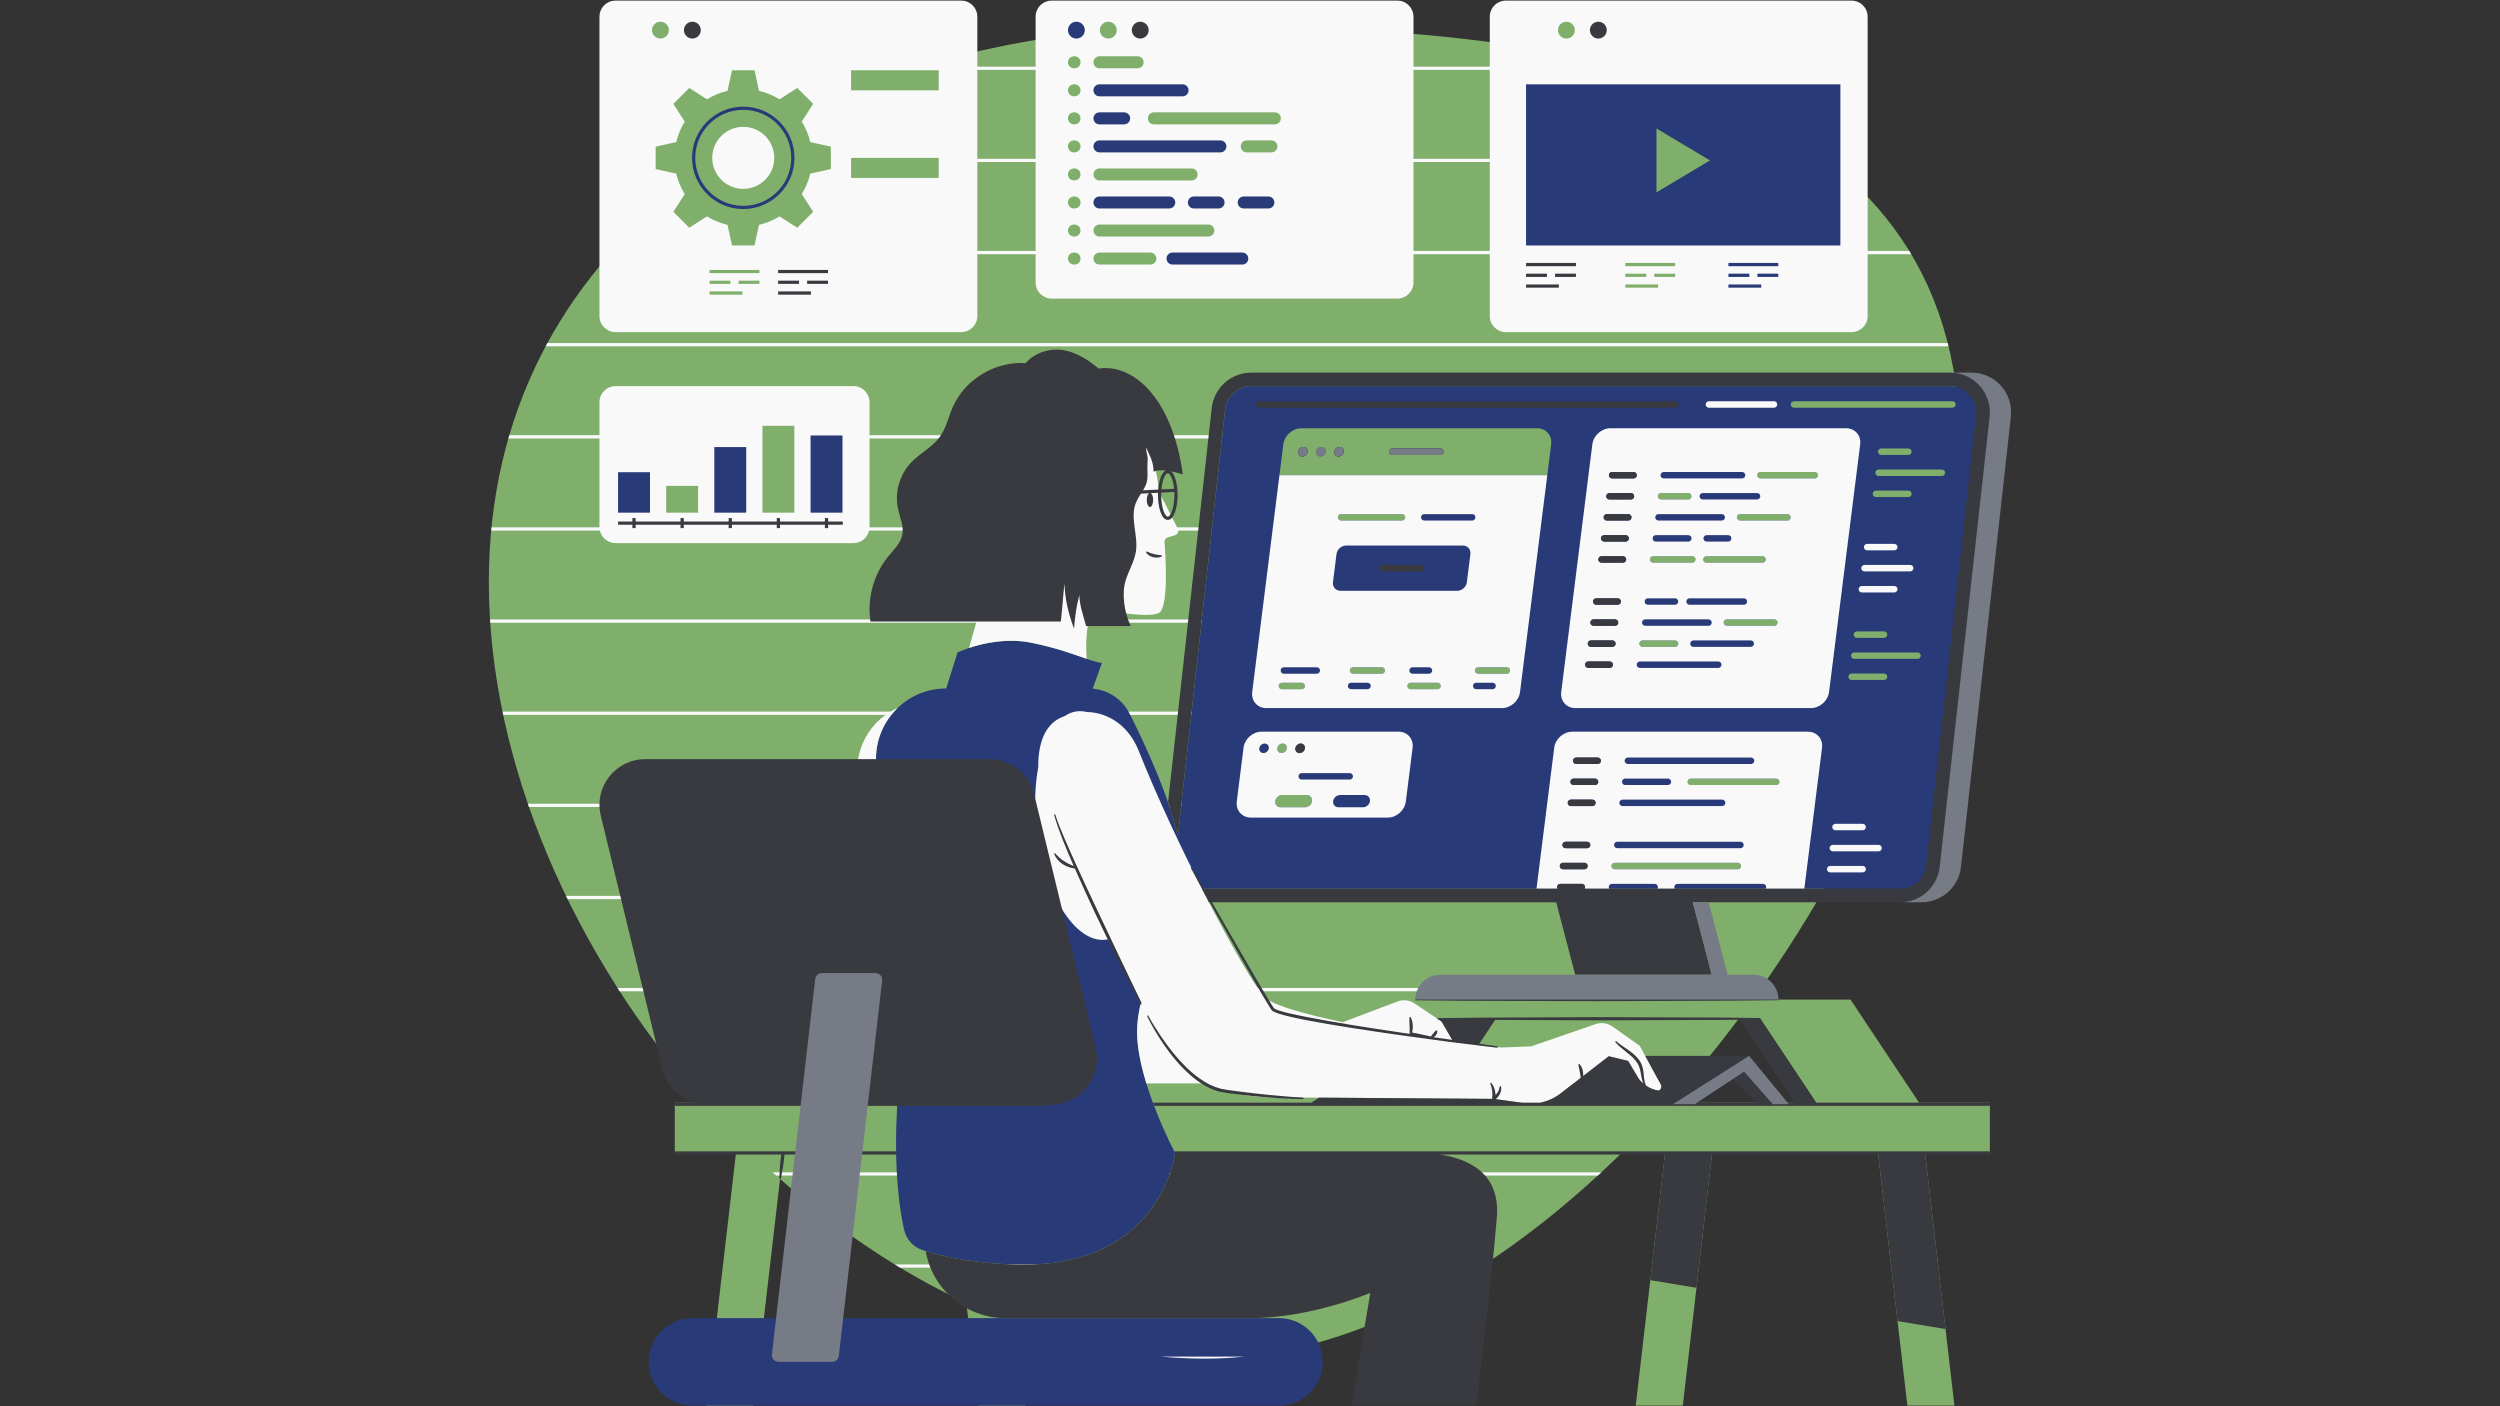 <svg xmlns="http://www.w3.org/2000/svg" xmlns:xlink="http://www.w3.org/1999/xlink" width="1920" zoomAndPan="magnify" viewBox="0 0 1440 810" height="1080" preserveAspectRatio="xMidYMid meet" version="1.0"><rect x="0" y="0" width="1440" height="810" fill="#333333" stroke="none"/><defs><clipPath id="b3837b0be0"><path d="M 281.57 10 L 1146.547 10 L 1146.547 809.625 L 281.57 809.625 Z M 281.57 10 " clip-rule="nonzero"/></clipPath><clipPath id="b452f08796"><path d="M 354 10 L 1139 10 L 1139 809.625 L 354 809.625 Z M 354 10 " clip-rule="nonzero"/></clipPath><clipPath id="8032a573aa"><path d="M 345 12 L 1146.547 12 L 1146.547 809.625 L 345 809.625 Z M 345 12 " clip-rule="nonzero"/></clipPath><clipPath id="a67473f87e"><path d="M 444 214 L 1158.32 214 L 1158.32 785 L 444 785 Z M 444 214 " clip-rule="nonzero"/></clipPath></defs><g clip-path="url(#b3837b0be0)"><path fill="#80af6b" d="M 1046.125 635.18 L 1013.945 586.797 L 1001.523 586.797 C 988.93 603.598 975.641 619.793 961.777 635.18 Z M 412.109 90.922 C 412.109 91.664 412.176 92.395 412.277 93.105 C 420.27 87.676 428.547 82.527 437.074 77.66 C 434.516 75.93 431.434 74.914 428.113 74.914 C 419.289 74.914 412.109 82.09 412.109 90.922 Z M 1146.16 664.102 L 1108.848 664.102 L 1125.742 809.625 L 1098.641 809.625 L 1081.738 664.102 L 986.184 664.102 L 969.289 809.625 L 942.18 809.625 L 959.078 664.102 L 934.066 664.102 C 861.789 734.875 777.188 782.578 694.262 782.578 C 657.199 782.578 620.48 775.355 585.113 762.348 L 590.609 809.625 L 563.496 809.625 L 556.633 750.496 C 518.398 732.723 482.176 708.297 449.309 679.082 L 434.145 809.625 L 407.043 809.625 L 423.938 664.102 L 388.676 664.102 L 388.676 635.18 L 405.57 635.18 C 330.52 550.281 281.57 439.969 281.57 335.336 C 281.57 237.758 324.137 162.16 390.75 108.977 C 389.598 106.598 388.668 104.125 387.996 101.566 L 375.805 98.883 L 375.805 82.961 L 387.996 80.277 C 388.945 76.695 390.359 73.273 392.215 70.078 L 385.492 59.562 L 396.762 48.305 L 407.273 55.023 C 410.473 53.16 413.887 51.746 417.469 50.805 L 420.152 38.609 L 436.082 38.609 L 438.758 50.805 C 442.34 51.746 445.762 53.16 448.957 55.023 L 459.473 48.305 L 470.73 59.562 L 469.914 60.848 C 475.969 58.078 482.125 55.43 488.367 52.906 L 488.367 38.609 L 529.051 38.609 C 561.793 28.719 596.344 21.934 631.762 18.277 C 631.727 17.973 631.668 17.676 631.668 17.359 C 631.668 13.66 634.684 10.652 638.383 10.652 C 641.98 10.652 644.895 13.492 645.059 17.047 C 661.34 15.734 677.762 15.074 694.262 15.074 C 906.199 15.074 1129.113 47.102 1129.113 259.043 C 1129.113 356.863 1081.625 475.91 1009.645 575.762 L 1065.895 575.762 L 1105.414 635.18 L 1146.16 635.18 Z M 380.418 24.07 C 384.117 24.07 387.125 21.062 387.125 17.359 C 387.125 13.66 384.117 10.652 380.418 10.652 C 376.715 10.652 373.703 13.66 373.703 17.359 C 373.703 21.062 376.715 24.07 380.418 24.07 Z M 895.535 17.359 C 895.535 13.66 898.551 10.652 902.25 10.652 C 905.953 10.652 908.965 13.66 908.965 17.359 C 908.965 21.062 905.953 24.07 902.25 24.07 C 898.551 24.07 895.535 21.062 895.535 17.359 " fill-opacity="1" fill-rule="nonzero"/></g><g clip-path="url(#b452f08796)"><path fill="#293a79" d="M 883.859 22.215 C 886.543 22.215 888.719 20.039 888.719 17.359 C 888.719 14.684 886.543 12.508 883.859 12.508 C 881.18 12.508 879.004 14.684 879.004 17.359 C 879.004 20.039 881.18 22.215 883.859 22.215 Z M 993.715 167.547 L 1016.324 167.547 L 1016.324 161.98 L 993.715 161.98 Z M 984.941 92.402 L 954.133 74 L 954.133 110.812 Z M 1061.922 143.23 L 877.152 143.23 L 877.152 46.715 L 1061.922 46.715 Z M 1026.164 155.789 L 1010.422 155.789 L 1010.422 161.355 L 1026.164 161.355 Z M 993.715 155.789 L 993.715 161.355 L 1009.457 161.355 L 1009.457 155.789 Z M 1026.164 149.602 L 993.715 149.602 L 993.715 155.172 L 1026.164 155.172 Z M 506.602 167.859 L 487.715 167.859 L 487.715 169.715 L 506.602 169.715 Z M 516.441 163.523 L 516.441 161.668 L 504.418 161.668 L 504.418 163.523 Z M 499.734 161.668 L 487.715 161.668 L 487.715 163.523 L 499.734 163.523 Z M 516.441 155.484 L 487.715 155.484 L 487.715 157.34 L 516.441 157.34 Z M 388.09 167.859 L 369.203 167.859 L 369.203 169.715 L 388.09 169.715 Z M 397.93 163.523 L 397.93 161.668 L 385.906 161.668 L 385.906 163.523 Z M 381.223 161.668 L 369.203 161.668 L 369.203 163.523 L 381.223 163.523 Z M 397.93 155.484 L 369.203 155.484 L 369.203 157.34 L 397.93 157.34 Z M 523.262 110.223 L 490.223 110.223 L 490.223 121.789 L 523.262 121.789 Z M 523.262 59.773 L 490.223 59.773 L 490.223 71.332 L 523.262 71.332 Z M 362.031 22.215 C 364.707 22.215 366.883 20.039 366.883 17.359 C 366.883 14.684 364.707 12.508 362.031 12.508 C 359.348 12.508 357.172 14.684 357.172 17.359 C 357.172 20.039 359.348 22.215 362.031 22.215 Z M 400.473 90.922 C 400.473 106.164 412.871 118.562 428.113 118.562 C 443.359 118.562 455.762 106.164 455.762 90.922 C 455.762 75.684 443.359 63.277 428.113 63.277 C 412.871 63.277 400.473 75.684 400.473 90.922 Z M 398.617 90.922 C 398.617 74.652 411.852 61.418 428.113 61.418 C 444.383 61.418 457.617 74.652 457.617 90.922 C 457.617 107.188 444.383 120.418 428.113 120.418 C 411.852 120.418 398.617 107.188 398.617 90.922 Z M 750.824 257.449 C 749.309 257.449 747.926 258.68 747.738 260.195 C 747.543 261.711 748.621 262.938 750.137 262.938 C 751.652 262.938 753.039 261.711 753.227 260.195 C 753.414 258.68 752.34 257.449 750.824 257.449 Z M 829.617 258.332 L 801.98 258.332 C 800.957 258.332 800.125 259.168 800.125 260.191 C 800.125 261.219 800.957 262.047 801.98 262.047 L 829.617 262.047 C 830.641 262.047 831.477 261.219 831.477 260.191 C 831.477 259.168 830.641 258.332 829.617 258.332 Z M 619.996 24.07 C 623.691 24.07 626.707 21.062 626.707 17.359 C 626.707 13.66 623.691 10.652 619.996 10.652 C 616.297 10.652 613.289 13.66 613.289 17.359 C 613.289 21.062 616.297 24.07 619.996 24.07 Z M 670.055 148.93 C 670.055 151.855 672.438 154.242 675.367 154.242 L 715.566 154.242 C 718.496 154.242 720.879 151.855 720.879 148.93 C 720.879 146 718.496 143.621 715.566 143.621 L 675.367 143.621 C 672.438 143.621 670.055 146 670.055 148.93 Z M 633.293 121.941 L 673.496 121.941 C 676.426 121.941 678.812 119.562 678.812 116.625 C 678.812 113.695 676.426 111.32 673.496 111.32 L 633.293 111.32 C 630.363 111.32 627.977 113.695 627.977 116.625 C 627.977 119.562 630.363 121.941 633.293 121.941 Z M 633.293 89.641 L 702.949 89.641 C 705.879 89.641 708.258 87.254 708.258 84.324 C 708.258 81.395 705.879 79.016 702.949 79.016 L 633.293 79.016 C 630.363 79.016 627.977 81.395 627.977 84.324 C 627.977 87.254 630.363 89.641 633.293 89.641 Z M 716.379 121.941 L 730.598 121.941 C 733.527 121.941 735.902 119.562 735.902 116.625 C 735.902 113.695 733.527 111.32 730.598 111.32 L 716.379 111.32 C 713.449 111.32 711.062 113.695 711.062 116.625 C 711.062 119.562 713.449 121.941 716.379 121.941 Z M 701.883 121.941 C 704.812 121.941 707.199 119.562 707.199 116.625 C 707.199 113.695 704.812 111.32 701.883 111.32 L 687.672 111.32 C 684.742 111.32 682.359 113.695 682.359 116.625 C 682.359 119.562 684.742 121.941 687.672 121.941 Z M 633.293 73.492 L 647.512 73.492 C 650.441 73.492 652.824 71.105 652.824 68.176 C 652.824 65.25 650.441 62.863 647.512 62.863 L 633.293 62.863 C 630.363 62.863 627.977 65.25 627.977 68.176 C 627.977 71.105 630.363 73.492 633.293 73.492 Z M 633.293 57.336 L 681.168 57.336 C 684.098 57.336 686.484 54.961 686.484 52.031 C 686.484 49.102 684.098 46.715 681.168 46.715 L 633.293 46.715 C 630.363 46.715 627.977 49.102 627.977 52.031 C 627.977 54.961 630.363 57.336 633.293 57.336 Z M 736.688 759.246 L 398.844 759.246 C 384.93 759.246 373.645 770.52 373.645 784.434 C 373.645 798.348 384.93 809.625 398.844 809.625 L 736.688 809.625 C 750.602 809.625 761.875 798.348 761.875 784.434 C 761.875 770.52 750.602 759.246 736.688 759.246 Z M 1126.461 232.977 C 1126.461 231.957 1125.629 231.121 1124.605 231.121 L 1033.34 231.121 C 1032.312 231.121 1031.484 231.957 1031.484 232.977 C 1031.484 234.008 1032.312 234.836 1033.34 234.836 L 1124.605 234.836 C 1125.629 234.836 1126.461 234.008 1126.461 232.977 Z M 1083.582 262.047 L 1099.227 262.047 C 1100.25 262.047 1101.082 261.219 1101.082 260.191 C 1101.082 259.168 1100.25 258.332 1099.227 258.332 L 1083.582 258.332 C 1082.559 258.332 1081.727 259.168 1081.727 260.191 C 1081.727 261.219 1082.559 262.047 1083.582 262.047 Z M 1120.379 272.32 C 1120.379 271.297 1119.543 270.465 1118.523 270.465 L 1082.059 270.465 C 1081.035 270.465 1080.203 271.297 1080.203 272.32 C 1080.203 273.344 1081.035 274.176 1082.059 274.176 L 1118.523 274.176 C 1119.543 274.176 1120.379 273.344 1120.379 272.32 Z M 1080.535 286.305 L 1099.258 286.305 C 1100.285 286.305 1101.113 285.473 1101.113 284.449 C 1101.113 283.422 1100.285 282.594 1099.258 282.594 L 1080.535 282.594 C 1079.512 282.594 1078.68 283.422 1078.68 284.449 C 1078.68 285.473 1079.512 286.305 1080.535 286.305 Z M 1069.566 363.688 C 1068.535 363.688 1067.711 364.512 1067.711 365.543 C 1067.711 366.562 1068.535 367.398 1069.566 367.398 L 1085.203 367.398 C 1086.227 367.398 1087.062 366.562 1087.062 365.543 C 1087.062 364.512 1086.227 363.688 1085.203 363.688 Z M 1106.355 377.664 C 1106.355 376.645 1105.52 375.809 1104.5 375.809 L 1068.035 375.809 C 1067.012 375.809 1066.18 376.645 1066.18 377.664 C 1066.18 378.695 1067.012 379.52 1068.035 379.52 L 1104.5 379.52 C 1105.52 379.52 1106.355 378.695 1106.355 377.664 Z M 1087.09 389.797 C 1087.09 388.766 1086.262 387.938 1085.234 387.938 L 1066.512 387.938 C 1065.492 387.938 1064.656 388.766 1064.656 389.797 C 1064.656 390.816 1065.492 391.652 1066.512 391.652 L 1085.234 391.652 C 1086.262 391.652 1087.09 390.816 1087.09 389.797 Z M 1047.141 273.719 C 1047.141 272.695 1046.312 271.863 1045.281 271.863 L 1014.012 271.863 C 1012.98 271.863 1012.156 272.695 1012.156 273.719 C 1012.156 274.75 1012.98 275.574 1014.012 275.574 L 1045.281 275.574 C 1046.312 275.574 1047.141 274.75 1047.141 273.719 Z M 1031.477 297.98 C 1031.477 296.949 1030.652 296.125 1029.621 296.125 L 1002.293 296.125 C 1001.27 296.125 1000.438 296.949 1000.438 297.98 C 1000.438 299.004 1001.27 299.836 1002.293 299.836 L 1029.621 299.836 C 1030.652 299.836 1031.477 299.004 1031.477 297.98 Z M 1024.945 450.316 C 1024.945 449.293 1024.117 448.461 1023.09 448.461 L 973.887 448.461 C 972.863 448.461 972.027 449.293 972.027 450.316 C 972.027 451.34 972.863 452.172 973.887 452.172 L 1023.09 452.172 C 1024.117 452.172 1024.945 451.34 1024.945 450.316 Z M 885.355 246.668 L 749.645 246.668 C 744.52 246.668 739.84 250.82 739.195 255.949 L 736.961 273.719 L 891.234 273.719 L 893.469 255.949 C 894.113 250.82 890.48 246.668 885.355 246.668 Z M 869.801 386.207 C 869.801 385.176 868.969 384.352 867.945 384.352 L 851.387 384.352 C 850.363 384.352 849.527 385.176 849.527 386.207 C 849.527 387.23 850.363 388.062 851.387 388.062 L 867.945 388.062 C 868.969 388.062 869.801 387.23 869.801 386.207 Z M 829.859 395.117 C 829.859 394.086 829.023 393.262 828 393.262 L 812.492 393.262 C 811.469 393.262 810.637 394.086 810.637 395.117 C 810.637 396.141 811.469 396.973 812.492 396.973 L 828 396.973 C 829.023 396.973 829.859 396.141 829.859 395.117 Z M 797.758 386.207 C 797.758 385.176 796.926 384.352 795.902 384.352 L 779.344 384.352 C 778.312 384.352 777.488 385.176 777.488 386.207 C 777.488 387.23 778.312 388.062 779.344 388.062 L 795.902 388.062 C 796.926 388.062 797.758 387.23 797.758 386.207 Z M 752.66 457.938 L 738.52 457.938 C 736.57 457.938 734.793 459.52 734.547 461.469 C 734.309 463.41 735.688 464.992 737.637 464.992 L 751.777 464.992 C 753.719 464.992 755.504 463.41 755.75 461.469 C 755.988 459.52 754.609 457.938 752.66 457.938 Z M 738.145 433.77 C 739.66 433.77 741.039 432.539 741.234 431.023 C 741.422 429.508 740.348 428.273 738.832 428.273 C 737.316 428.273 735.934 429.508 735.746 431.023 C 735.547 432.539 736.629 433.77 738.145 433.77 Z M 736.52 395.117 C 736.52 396.141 737.348 396.973 738.375 396.973 L 749.766 396.973 C 750.789 396.973 751.625 396.141 751.625 395.117 C 751.625 394.086 750.789 393.262 749.766 393.262 L 738.375 393.262 C 737.348 393.262 736.52 394.086 736.52 395.117 Z M 809.398 297.98 C 809.398 296.949 808.57 296.125 807.539 296.125 L 772.484 296.125 C 771.461 296.125 770.629 296.949 770.629 297.98 C 770.629 299.004 771.461 299.836 772.484 299.836 L 807.539 299.836 C 808.57 299.836 809.398 299.004 809.398 297.98 Z M 928.172 498.824 C 928.172 499.852 928.996 500.68 930.027 500.68 L 1001.004 500.68 C 1002.031 500.68 1002.859 499.852 1002.859 498.824 C 1002.859 497.801 1002.031 496.969 1001.004 496.969 L 930.027 496.969 C 928.996 496.969 928.172 497.801 928.172 498.824 Z M 944.266 370.742 C 944.266 371.762 945.102 372.598 946.121 372.598 L 964.844 372.598 C 965.867 372.598 966.699 371.762 966.699 370.742 C 966.699 369.711 965.867 368.883 964.844 368.883 L 946.121 368.883 C 945.102 368.883 944.266 369.711 944.266 370.742 Z M 950.363 322.234 C 950.363 323.258 951.199 324.09 952.219 324.09 L 974.777 324.09 C 975.809 324.09 976.633 323.258 976.633 322.234 C 976.633 321.203 975.809 320.379 974.777 320.379 L 952.219 320.379 C 951.199 320.379 950.363 321.203 950.363 322.234 Z M 954.934 285.852 C 954.934 286.871 955.766 287.707 956.789 287.707 L 972.43 287.707 C 973.457 287.707 974.285 286.871 974.285 285.852 C 974.285 284.828 973.457 283.992 972.43 283.992 L 956.789 283.992 C 955.766 283.992 954.934 284.828 954.934 285.852 Z M 1017.086 322.234 C 1017.086 321.203 1016.25 320.379 1015.23 320.379 L 982.891 320.379 C 981.867 320.379 981.035 321.203 981.035 322.234 C 981.035 323.258 981.867 324.09 982.891 324.09 L 1015.23 324.09 C 1016.25 324.09 1017.086 323.258 1017.086 322.234 Z M 1022 360.465 C 1023.031 360.465 1023.855 359.641 1023.855 358.609 C 1023.855 357.586 1023.031 356.754 1022 356.754 L 994.672 356.754 C 993.652 356.754 992.816 357.586 992.816 358.609 C 992.816 359.641 993.652 360.465 994.672 360.465 Z M 1138.301 239.168 L 1109.551 498.488 C 1108.703 506.148 1102.242 511.926 1094.535 511.926 L 691.941 511.926 C 687.586 511.926 683.59 510.141 680.691 506.902 C 680.109 506.254 679.617 505.566 679.168 504.855 C 674.984 534.562 654.949 568.082 654.949 594.223 C 654.949 622.926 676.832 664.102 676.832 664.102 C 676.832 664.102 669.066 728.379 590.238 728.379 C 561.742 728.379 541.629 723.383 531.281 720.004 C 525.91 718.25 521.949 713.734 520.742 708.215 C 511.574 666.617 517.789 607.562 524.25 586.797 C 528.621 572.758 523.48 500.859 506.625 449.605 C 498.016 423.461 517.492 396.555 545.016 396.555 L 551.535 375.809 C 551.535 375.809 572.262 365.789 594.168 370.242 C 616.07 374.699 626.535 380.719 634.699 381.863 L 629.406 396.668 C 638.441 397.461 646.52 402.84 650.652 411.039 C 659.562 428.746 673.738 459.164 678.383 482.016 L 705.676 235.844 C 706.523 228.18 712.977 222.398 720.691 222.398 L 1123.285 222.398 C 1127.637 222.398 1131.637 224.191 1134.539 227.43 C 1137.445 230.672 1138.781 234.84 1138.301 239.168 Z M 761.215 257.449 C 759.707 257.449 758.324 258.68 758.129 260.195 C 757.938 261.711 759.012 262.938 760.527 262.938 C 762.043 262.938 763.426 261.711 763.617 260.195 C 763.812 258.68 762.738 257.449 761.215 257.449 Z M 771.613 257.449 C 770.098 257.449 768.715 258.68 768.523 260.195 C 768.336 261.711 769.41 262.938 770.926 262.938 C 772.441 262.938 773.824 261.711 774.012 260.195 C 774.203 258.68 773.129 257.449 771.613 257.449 Z M 487.125 248.973 L 465.027 248.973 L 465.027 297.168 L 487.125 297.168 Z M 409.586 297.168 L 431.688 297.168 L 431.688 255.652 L 409.586 255.652 Z M 376.25 297.168 L 354.148 297.168 L 354.148 270.129 L 376.25 270.129 L 376.25 297.168 " fill-opacity="1" fill-rule="nonzero"/></g><path fill="#f9f9fa" d="M 428.113 108.789 C 437.98 108.789 445.98 100.789 445.98 90.922 C 445.98 81.055 437.98 73.059 428.113 73.059 C 418.254 73.059 410.254 81.055 410.254 90.922 C 410.254 100.789 418.254 108.789 428.113 108.789 Z M 375.559 17.359 C 375.559 20.039 377.734 22.215 380.418 22.215 C 383.102 22.215 385.27 20.039 385.27 17.359 C 385.27 14.684 383.102 12.508 380.418 12.508 C 377.734 12.508 375.559 14.684 375.559 17.359 Z M 387.863 59.824 L 394.406 70.047 C 392.172 73.637 390.512 77.609 389.52 81.844 L 377.664 84.449 L 377.664 97.391 L 389.52 100 C 390.512 104.234 392.172 108.207 394.406 111.797 L 387.863 122.02 L 397.016 131.172 L 407.246 124.637 C 410.836 126.863 414.801 128.523 419.035 129.52 L 421.645 141.371 L 434.586 141.371 L 437.199 129.52 C 441.426 128.523 445.398 126.863 448.988 124.637 L 459.219 131.172 L 468.367 122.02 L 461.828 111.797 C 464.055 108.207 465.723 104.234 466.715 100 L 478.57 97.391 L 478.57 84.449 L 466.715 81.844 C 465.723 77.609 464.055 73.637 461.828 70.047 L 468.367 59.824 L 459.219 50.668 L 448.988 57.207 C 445.398 54.98 441.426 53.312 437.199 52.328 L 434.586 40.465 L 421.645 40.465 L 419.035 52.328 C 414.801 53.312 410.836 54.98 407.246 57.207 L 397.016 50.668 Z M 490.223 102.48 L 540.707 102.48 L 540.707 90.922 L 490.223 90.922 Z M 490.223 52.031 L 540.707 52.031 L 540.707 40.465 L 490.223 40.465 Z M 437.43 155.484 L 408.703 155.484 L 408.703 157.34 L 437.43 157.34 Z M 437.43 161.668 L 425.41 161.668 L 425.41 163.523 L 437.43 163.523 Z M 420.723 163.523 L 420.723 161.668 L 408.703 161.668 L 408.703 163.523 Z M 427.598 167.859 L 408.703 167.859 L 408.703 169.715 L 427.598 169.715 Z M 562.938 144.547 L 596.516 144.547 L 596.516 93.328 L 562.938 93.328 Z M 562.938 91.473 L 596.516 91.473 L 596.516 40.262 L 562.938 40.262 Z M 615.145 148.93 C 615.145 150.844 616.688 152.387 618.594 152.387 L 618.922 152.387 C 620.836 152.387 622.379 150.844 622.379 148.93 C 622.379 147.02 620.836 145.477 618.922 145.477 L 618.594 145.477 C 616.688 145.477 615.145 147.02 615.145 148.93 Z M 615.145 132.781 C 615.145 134.688 616.688 136.238 618.594 136.238 L 618.922 136.238 C 620.836 136.238 622.379 134.688 622.379 132.781 C 622.379 130.875 620.836 129.324 618.922 129.324 L 618.594 129.324 C 616.688 129.324 615.145 130.875 615.145 132.781 Z M 615.145 116.633 C 615.145 118.539 616.688 120.086 618.594 120.086 L 618.922 120.086 C 620.836 120.086 622.379 118.539 622.379 116.633 C 622.379 114.719 620.836 113.176 618.922 113.176 L 618.594 113.176 C 616.688 113.176 615.145 114.719 615.145 116.633 Z M 615.145 100.48 C 615.145 102.387 616.688 103.938 618.594 103.938 L 618.922 103.938 C 620.836 103.938 622.379 102.387 622.379 100.48 C 622.379 98.57 620.836 97.02 618.922 97.02 L 618.594 97.02 C 616.688 97.02 615.145 98.57 615.145 100.48 Z M 615.145 84.324 C 615.145 86.238 616.688 87.781 618.594 87.781 L 618.922 87.781 C 620.836 87.781 622.379 86.238 622.379 84.324 C 622.379 82.418 620.836 80.875 618.922 80.875 L 618.594 80.875 C 616.688 80.875 615.145 82.418 615.145 84.324 Z M 615.145 68.176 C 615.145 70.086 616.688 71.637 618.594 71.637 L 618.922 71.637 C 620.836 71.637 622.379 70.086 622.379 68.176 C 622.379 66.27 620.836 64.719 618.922 64.719 L 618.594 64.719 C 616.688 64.719 615.145 66.27 615.145 68.176 Z M 615.145 52.031 C 615.145 53.938 616.688 55.48 618.594 55.48 L 618.922 55.48 C 620.836 55.48 622.379 53.938 622.379 52.031 C 622.379 50.117 620.836 48.57 618.922 48.57 L 618.594 48.57 C 616.688 48.57 615.145 50.117 615.145 52.031 Z M 615.145 35.875 C 615.145 37.781 616.688 39.336 618.594 39.336 L 618.922 39.336 C 620.836 39.336 622.379 37.781 622.379 35.875 C 622.379 33.969 620.836 32.418 618.922 32.418 L 618.594 32.418 C 616.688 32.418 615.145 33.969 615.145 35.875 Z M 615.145 17.359 C 615.145 20.039 617.312 22.215 619.996 22.215 C 622.676 22.215 624.852 20.039 624.852 17.359 C 624.852 14.684 622.676 12.508 619.996 12.508 C 617.312 12.508 615.145 14.684 615.145 17.359 Z M 629.832 148.93 C 629.832 150.844 631.387 152.387 633.293 152.387 L 662.605 152.387 C 664.516 152.387 666.066 150.844 666.066 148.93 C 666.066 147.02 664.516 145.477 662.605 145.477 L 633.293 145.477 C 631.387 145.477 629.832 147.02 629.832 148.93 Z M 629.832 132.781 C 629.832 134.688 631.387 136.238 633.293 136.238 L 696.02 136.238 C 697.926 136.238 699.477 134.688 699.477 132.781 C 699.477 130.875 697.926 129.324 696.02 129.324 L 633.293 129.324 C 631.387 129.324 629.832 130.875 629.832 132.781 Z M 629.832 116.633 C 629.832 118.539 631.387 120.086 633.293 120.086 L 673.496 120.086 C 675.406 120.086 676.957 118.539 676.957 116.633 C 676.957 114.719 675.406 113.176 673.496 113.176 L 633.293 113.176 C 631.387 113.176 629.832 114.719 629.832 116.633 Z M 629.832 100.48 C 629.832 102.387 631.387 103.938 633.293 103.938 L 686.367 103.938 C 688.273 103.938 689.82 102.387 689.82 100.48 C 689.82 98.57 688.273 97.02 686.367 97.02 L 633.293 97.02 C 631.387 97.02 629.832 98.57 629.832 100.48 Z M 629.832 84.324 C 629.832 86.238 631.387 87.781 633.293 87.781 L 702.949 87.781 C 704.855 87.781 706.402 86.238 706.402 84.324 C 706.402 82.418 704.855 80.875 702.949 80.875 L 633.293 80.875 C 631.387 80.875 629.832 82.418 629.832 84.324 Z M 629.832 68.176 C 629.832 70.086 631.387 71.637 633.293 71.637 L 647.512 71.637 C 649.418 71.637 650.969 70.086 650.969 68.176 C 650.969 66.27 649.418 64.719 647.512 64.719 L 633.293 64.719 C 631.387 64.719 629.832 66.27 629.832 68.176 Z M 629.832 52.031 C 629.832 53.938 631.387 55.48 633.293 55.48 L 681.168 55.48 C 683.074 55.48 684.629 53.938 684.629 52.031 C 684.629 50.117 683.074 48.57 681.168 48.57 L 633.293 48.57 C 631.387 48.57 629.832 50.117 629.832 52.031 Z M 629.832 35.875 C 629.832 37.781 631.387 39.336 633.293 39.336 L 655.277 39.336 C 657.184 39.336 658.727 37.781 658.727 35.875 C 658.727 33.969 657.184 32.418 655.277 32.418 L 633.293 32.418 C 631.387 32.418 629.832 33.969 629.832 35.875 Z M 633.523 17.359 C 633.523 20.039 635.699 22.215 638.383 22.215 C 641.066 22.215 643.242 20.039 643.242 17.359 C 643.242 14.684 641.066 12.508 638.383 12.508 C 635.699 12.508 633.523 14.684 633.523 17.359 Z M 734.301 64.719 L 664.645 64.719 C 662.738 64.719 661.191 66.27 661.191 68.176 C 661.191 70.086 662.738 71.637 664.645 71.637 L 734.301 71.637 C 736.207 71.637 737.762 70.086 737.762 68.176 C 737.762 66.27 736.207 64.719 734.301 64.719 Z M 735.781 84.324 C 735.781 82.418 734.234 80.875 732.328 80.875 L 718.109 80.875 C 716.203 80.875 714.652 82.418 714.652 84.324 C 714.652 86.238 716.203 87.781 718.109 87.781 L 732.328 87.781 C 734.234 87.781 735.781 86.238 735.781 84.324 Z M 734.047 116.633 C 734.047 114.719 732.504 113.176 730.598 113.176 L 716.379 113.176 C 714.473 113.176 712.918 114.719 712.918 116.633 C 712.918 118.539 714.473 120.086 716.379 120.086 L 730.598 120.086 C 732.504 120.086 734.047 118.539 734.047 116.633 Z M 705.344 116.633 C 705.344 114.719 703.797 113.176 701.883 113.176 L 687.664 113.176 C 685.758 113.176 684.215 114.719 684.215 116.633 C 684.215 118.539 685.758 120.086 687.664 120.086 L 701.883 120.086 C 703.797 120.086 705.344 118.539 705.344 116.633 Z M 719.023 148.93 C 719.023 147.02 717.48 145.477 715.566 145.477 L 675.367 145.477 C 673.453 145.477 671.91 147.02 671.91 148.93 C 671.91 150.844 673.453 152.387 675.367 152.387 L 715.566 152.387 C 717.48 152.387 719.023 150.844 719.023 148.93 Z M 814.168 144.547 L 858.113 144.547 L 858.113 93.328 L 814.168 93.328 Z M 814.168 91.473 L 858.113 91.473 L 858.113 40.262 L 814.168 40.262 Z M 879.004 141.371 L 1060.066 141.371 L 1060.066 48.57 L 879.004 48.57 Z M 897.391 17.359 C 897.391 20.039 899.566 22.215 902.25 22.215 C 904.93 22.215 907.105 20.039 907.105 17.359 C 907.105 14.684 904.93 12.508 902.25 12.508 C 899.566 12.508 897.391 14.684 897.391 17.359 Z M 1024.305 151.457 L 995.57 151.457 L 995.57 153.316 L 1024.305 153.316 Z M 1024.305 157.645 L 1012.277 157.645 L 1012.277 159.5 L 1024.305 159.5 Z M 1007.602 159.5 L 1007.602 157.645 L 995.57 157.645 L 995.57 159.5 Z M 1014.469 163.836 L 995.57 163.836 L 995.57 165.691 L 1014.469 165.691 Z M 964.91 151.457 L 936.176 151.457 L 936.176 153.316 L 964.91 153.316 Z M 964.91 157.645 L 952.879 157.645 L 952.879 159.5 L 964.91 159.5 Z M 948.203 159.5 L 948.203 157.645 L 936.176 157.645 L 936.176 159.5 Z M 955.07 163.836 L 936.176 163.836 L 936.176 165.691 L 955.07 165.691 Z M 345.289 182.027 L 345.289 9.637 C 345.289 4.508 349.441 0.355 354.57 0.355 L 553.66 0.355 C 558.785 0.355 562.938 4.508 562.938 9.637 L 562.938 38.406 L 596.516 38.406 L 596.516 9.637 C 596.516 4.508 600.672 0.355 605.797 0.355 L 804.887 0.355 C 810.012 0.355 814.168 4.508 814.168 9.637 L 814.168 38.406 L 858.113 38.406 L 858.113 9.637 C 858.113 4.508 862.27 0.355 867.395 0.355 L 1066.477 0.355 C 1071.609 0.355 1075.758 4.508 1075.758 9.637 L 1075.758 144.547 L 1099.742 144.547 C 1100.121 145.156 1100.469 145.789 1100.832 146.406 L 1075.758 146.406 L 1075.758 182.027 C 1075.758 187.152 1071.609 191.309 1066.477 191.309 L 867.395 191.309 C 862.27 191.309 858.113 187.152 858.113 182.027 L 858.113 146.406 L 814.168 146.406 L 814.168 162.719 C 814.168 167.844 810.012 172 804.887 172 L 605.797 172 C 600.672 172 596.516 167.844 596.516 162.719 L 596.516 146.406 L 562.938 146.406 L 562.938 182.027 C 562.938 187.152 558.785 191.309 553.66 191.309 L 354.57 191.309 C 349.441 191.309 345.289 187.152 345.289 182.027 Z M 984.332 231.121 C 983.312 231.121 982.477 231.957 982.477 232.977 C 982.477 234.008 983.312 234.836 984.332 234.836 L 1021.828 234.836 C 1022.855 234.836 1023.684 234.008 1023.684 232.977 C 1023.684 231.957 1022.855 231.121 1021.828 231.121 Z M 1024.945 450.316 C 1024.945 449.293 1024.117 448.461 1023.09 448.461 L 973.887 448.461 C 972.863 448.461 972.027 449.293 972.027 450.316 C 972.027 451.34 972.863 452.172 973.887 452.172 L 1023.09 452.172 C 1024.117 452.172 1024.945 451.34 1024.945 450.316 Z M 1004.383 486.699 C 1004.383 485.672 1003.555 484.844 1002.527 484.844 L 931.547 484.844 C 930.527 484.844 929.691 485.672 929.691 486.699 C 929.691 487.723 930.527 488.559 931.547 488.559 L 1002.527 488.559 C 1003.555 488.559 1004.383 487.723 1004.383 486.699 Z M 1002.859 498.824 C 1002.859 497.801 1002.031 496.969 1001.004 496.969 L 930.027 496.969 C 928.996 496.969 928.172 497.801 928.172 498.824 C 928.172 499.852 928.996 500.68 930.027 500.68 L 1001.004 500.68 C 1002.031 500.68 1002.859 499.852 1002.859 498.824 Z M 932.738 462.441 C 932.738 463.469 933.57 464.297 934.594 464.297 L 991.953 464.297 C 992.977 464.297 993.809 463.469 993.809 462.441 C 993.809 461.418 992.977 460.582 991.953 460.582 L 934.594 460.582 C 933.57 460.582 932.738 461.418 932.738 462.441 Z M 934.27 450.316 C 934.27 451.34 935.094 452.172 936.125 452.172 L 960.727 452.172 C 961.746 452.172 962.582 451.34 962.582 450.316 C 962.582 449.293 961.746 448.461 960.727 448.461 L 936.125 448.461 C 935.094 448.461 934.27 449.293 934.27 450.316 Z M 935.789 438.195 C 935.789 439.215 936.617 440.051 937.648 440.051 L 1008.625 440.051 C 1009.652 440.051 1010.48 439.215 1010.48 438.195 C 1010.48 437.164 1009.652 436.336 1008.625 436.336 L 937.648 436.336 C 936.617 436.336 935.789 437.164 935.789 438.195 Z M 922.129 438.195 C 922.129 437.164 921.297 436.336 920.273 436.336 L 907.898 436.336 C 906.875 436.336 906.039 437.164 906.039 438.195 C 906.039 439.215 906.875 440.051 907.898 440.051 L 920.273 440.051 C 921.297 440.051 922.129 439.215 922.129 438.195 Z M 920.602 450.316 C 920.602 449.293 919.773 448.461 918.742 448.461 L 906.375 448.461 C 905.344 448.461 904.52 449.293 904.52 450.316 C 904.52 451.34 905.344 452.172 906.375 452.172 L 918.742 452.172 C 919.773 452.172 920.602 451.34 920.602 450.316 Z M 919.078 462.441 C 919.078 461.418 918.25 460.582 917.223 460.582 L 904.844 460.582 C 903.82 460.582 902.988 461.418 902.988 462.441 C 902.988 463.469 903.82 464.297 904.844 464.297 L 917.223 464.297 C 918.25 464.297 919.078 463.469 919.078 462.441 Z M 916.031 486.699 C 916.031 485.672 915.199 484.844 914.176 484.844 L 901.801 484.844 C 900.777 484.844 899.941 485.672 899.941 486.699 C 899.941 487.723 900.777 488.559 901.801 488.559 L 914.176 488.559 C 915.199 488.559 916.031 487.723 916.031 486.699 Z M 914.508 498.824 C 914.508 497.801 913.676 496.969 912.652 496.969 L 900.277 496.969 C 899.246 496.969 898.422 497.801 898.422 498.824 C 898.422 499.852 899.246 500.68 900.277 500.68 L 912.652 500.68 C 913.676 500.68 914.508 499.852 914.508 498.824 Z M 1049.496 430.734 L 1039.285 511.926 L 1017.004 511.926 C 1017.195 511.645 1017.324 511.316 1017.324 510.953 C 1017.324 509.926 1016.496 509.098 1015.469 509.098 L 966.266 509.098 C 965.242 509.098 964.41 509.926 964.41 510.953 C 964.41 511.316 964.539 511.645 964.727 511.926 L 954.641 511.926 C 954.824 511.645 954.961 511.316 954.961 510.953 C 954.961 509.926 954.129 509.098 953.105 509.098 L 928.496 509.098 C 927.473 509.098 926.641 509.926 926.641 510.953 C 926.641 511.316 926.777 511.645 926.961 511.926 L 912.66 511.926 C 912.848 511.645 912.98 511.316 912.98 510.953 C 912.98 509.926 912.152 509.098 911.125 509.098 L 898.754 509.098 C 897.723 509.098 896.898 509.926 896.898 510.953 C 896.898 511.316 897.027 511.645 897.219 511.926 L 885.016 511.926 L 895.223 430.734 C 895.867 425.605 900.543 421.453 905.672 421.453 L 1041.383 421.453 C 1046.5 421.453 1050.141 425.605 1049.496 430.734 Z M 786 457.938 L 771.859 457.938 C 769.91 457.938 768.133 459.52 767.895 461.469 C 767.648 463.41 769.023 464.992 770.977 464.992 L 785.113 464.992 C 787.066 464.992 788.84 463.41 789.086 461.469 C 789.328 459.52 787.949 457.938 786 457.938 Z M 752.66 457.938 L 738.52 457.938 C 736.57 457.938 734.793 459.52 734.547 461.469 C 734.309 463.41 735.688 464.992 737.637 464.992 L 751.777 464.992 C 753.719 464.992 755.504 463.41 755.75 461.469 C 755.988 459.52 754.609 457.938 752.66 457.938 Z M 728.438 428.273 C 726.922 428.273 725.535 429.508 725.348 431.023 C 725.16 432.539 726.23 433.77 727.746 433.77 C 729.262 433.77 730.648 432.539 730.836 431.023 C 731.031 429.508 729.949 428.273 728.438 428.273 Z M 738.145 433.77 C 739.66 433.77 741.039 432.539 741.234 431.023 C 741.422 429.508 740.348 428.273 738.832 428.273 C 737.316 428.273 735.934 429.508 735.746 431.023 C 735.547 432.539 736.629 433.77 738.145 433.77 Z M 748.535 433.77 C 750.051 433.77 751.434 432.539 751.625 431.023 C 751.82 429.508 750.746 428.273 749.223 428.273 C 747.707 428.273 746.332 429.508 746.133 431.023 C 745.945 432.539 747.02 433.77 748.535 433.77 Z M 777.441 445.312 L 749.781 445.312 C 748.758 445.312 747.926 446.148 747.926 447.168 C 747.926 448.199 748.758 449.027 749.781 449.027 L 777.441 449.027 C 778.473 449.027 779.301 448.199 779.301 447.168 C 779.301 446.148 778.473 445.312 777.441 445.312 Z M 805.539 421.43 C 810.664 421.43 814.305 425.594 813.66 430.711 L 809.766 461.648 C 809.129 466.777 804.445 470.93 799.324 470.93 L 720.504 470.93 C 715.379 470.93 711.746 466.777 712.391 461.648 L 716.277 430.711 C 716.922 425.594 721.598 421.43 726.723 421.43 Z M 763.617 260.195 C 763.812 258.68 762.738 257.449 761.215 257.449 C 759.707 257.449 758.324 258.68 758.129 260.195 C 757.938 261.711 759.012 262.938 760.527 262.938 C 762.043 262.938 763.426 261.711 763.617 260.195 Z M 861.609 395.117 C 861.609 394.086 860.773 393.262 859.754 393.262 L 850.27 393.262 C 849.238 393.262 848.414 394.086 848.414 395.117 C 848.414 396.141 849.238 396.973 850.27 396.973 L 859.754 396.973 C 860.773 396.973 861.609 396.141 861.609 395.117 Z M 848.008 299.836 C 849.027 299.836 849.863 299.004 849.863 297.98 C 849.863 296.949 849.027 296.125 848.008 296.125 L 820.375 296.125 C 819.352 296.125 818.52 296.949 818.52 297.98 C 818.52 299.004 819.352 299.836 820.375 299.836 Z M 842.625 314.23 L 775.391 314.23 C 772.656 314.23 770.164 316.449 769.824 319.18 L 767.785 335.352 C 767.445 338.078 769.379 340.297 772.113 340.297 L 839.348 340.297 C 842.082 340.297 844.578 338.078 844.918 335.352 L 846.949 319.18 C 847.297 316.449 845.352 314.23 842.625 314.23 Z M 813.617 388.062 L 823.102 388.062 C 824.121 388.062 824.957 387.23 824.957 386.207 C 824.957 385.176 824.121 384.352 823.102 384.352 L 813.617 384.352 C 812.586 384.352 811.762 385.176 811.762 386.207 C 811.762 387.23 812.586 388.062 813.617 388.062 Z M 829.859 395.117 C 829.859 394.086 829.023 393.262 828 393.262 L 812.492 393.262 C 811.469 393.262 810.637 394.086 810.637 395.117 C 810.637 396.141 811.469 396.973 812.492 396.973 L 828 396.973 C 829.023 396.973 829.859 396.141 829.859 395.117 Z M 797.758 386.207 C 797.758 385.176 796.926 384.352 795.902 384.352 L 779.344 384.352 C 778.312 384.352 777.488 385.176 777.488 386.207 C 777.488 387.23 778.312 388.062 779.344 388.062 L 795.902 388.062 C 796.926 388.062 797.758 387.23 797.758 386.207 Z M 789.566 395.117 C 789.566 394.086 788.73 393.262 787.711 393.262 L 778.219 393.262 C 777.195 393.262 776.363 394.086 776.363 395.117 C 776.363 396.141 777.195 396.973 778.219 396.973 L 787.711 396.973 C 788.73 396.973 789.566 396.141 789.566 395.117 Z M 760.316 386.207 C 760.316 385.176 759.492 384.352 758.461 384.352 L 739.492 384.352 C 738.469 384.352 737.637 385.176 737.637 386.207 C 737.637 387.23 738.469 388.062 739.492 388.062 L 758.461 388.062 C 759.492 388.062 760.316 387.23 760.316 386.207 Z M 751.625 395.117 C 751.625 394.086 750.789 393.262 749.766 393.262 L 738.375 393.262 C 737.348 393.262 736.52 394.086 736.52 395.117 C 736.52 396.141 737.348 396.973 738.375 396.973 L 749.766 396.973 C 750.789 396.973 751.625 396.141 751.625 395.117 Z M 770.629 297.98 C 770.629 299.004 771.461 299.836 772.484 299.836 L 807.539 299.836 C 808.57 299.836 809.398 299.004 809.398 297.98 C 809.398 296.949 808.57 296.125 807.539 296.125 L 772.484 296.125 C 771.461 296.125 770.629 296.949 770.629 297.98 Z M 849.527 386.207 C 849.527 387.23 850.363 388.062 851.387 388.062 L 867.945 388.062 C 868.969 388.062 869.801 387.23 869.801 386.207 C 869.801 385.176 868.969 384.352 867.945 384.352 L 851.387 384.352 C 850.363 384.352 849.527 385.176 849.527 386.207 Z M 865.098 407.863 L 729.387 407.863 C 724.258 407.863 720.625 403.711 721.273 398.582 L 736.961 273.719 L 891.234 273.719 L 893.469 255.949 L 875.539 398.582 C 874.898 403.711 870.223 407.863 865.098 407.863 Z M 1072.906 498.773 L 1054.18 498.773 C 1053.156 498.773 1052.324 499.605 1052.324 500.629 C 1052.324 501.652 1053.156 502.484 1054.18 502.484 L 1072.906 502.484 C 1073.93 502.484 1074.766 501.652 1074.766 500.629 C 1074.766 499.605 1073.93 498.773 1072.906 498.773 Z M 1082.059 486.641 L 1055.711 486.641 C 1054.68 486.641 1053.852 487.477 1053.852 488.5 C 1053.852 489.527 1054.68 490.355 1055.711 490.355 L 1082.059 490.355 C 1083.086 490.355 1083.914 489.527 1083.914 488.5 C 1083.914 487.477 1083.086 486.641 1082.059 486.641 Z M 1057.23 478.23 L 1072.871 478.23 C 1073.895 478.23 1074.727 477.398 1074.727 476.375 C 1074.727 475.352 1073.895 474.52 1072.871 474.52 L 1057.23 474.52 C 1056.203 474.52 1055.375 475.352 1055.375 476.375 C 1055.375 477.398 1056.203 478.23 1057.23 478.23 Z M 1091.137 337.531 L 1072.414 337.531 C 1071.387 337.531 1070.559 338.367 1070.559 339.391 C 1070.559 340.418 1071.387 341.246 1072.414 341.246 L 1091.137 341.246 C 1092.16 341.246 1092.992 340.418 1092.992 339.391 C 1092.992 338.367 1092.16 337.531 1091.137 337.531 Z M 1100.285 325.41 L 1073.938 325.41 C 1072.906 325.41 1072.082 326.234 1072.082 327.266 C 1072.082 328.289 1072.906 329.121 1073.938 329.121 L 1100.285 329.121 C 1101.316 329.121 1102.141 328.289 1102.141 327.266 C 1102.141 326.234 1101.316 325.41 1100.285 325.41 Z M 1075.461 313.277 C 1074.438 313.277 1073.605 314.113 1073.605 315.137 C 1073.605 316.164 1074.438 316.992 1075.461 316.992 L 1091.102 316.992 C 1092.129 316.992 1092.957 316.164 1092.957 315.137 C 1092.957 314.113 1092.129 313.277 1091.102 313.277 Z M 1047.141 273.719 C 1047.141 272.695 1046.312 271.863 1045.281 271.863 L 1014.012 271.863 C 1012.98 271.863 1012.156 272.695 1012.156 273.719 C 1012.156 274.75 1012.98 275.574 1014.012 275.574 L 1045.281 275.574 C 1046.312 275.574 1047.141 274.75 1047.141 273.719 Z M 1031.477 297.98 C 1031.477 296.949 1030.652 296.125 1029.621 296.125 L 1002.293 296.125 C 1001.27 296.125 1000.438 296.949 1000.438 297.98 C 1000.438 299.004 1001.27 299.836 1002.293 299.836 L 1029.621 299.836 C 1030.652 299.836 1031.477 299.004 1031.477 297.98 Z M 1023.855 358.609 C 1023.855 357.586 1023.031 356.754 1022 356.754 L 994.672 356.754 C 993.652 356.754 992.816 357.586 992.816 358.609 C 992.816 359.641 993.652 360.465 994.672 360.465 L 1022 360.465 C 1023.031 360.465 1023.855 359.641 1023.855 358.609 Z M 1010.293 370.742 C 1010.293 369.711 1009.465 368.883 1008.434 368.883 L 975.414 368.883 C 974.387 368.883 973.559 369.711 973.559 370.742 C 973.559 371.762 974.387 372.598 975.414 372.598 L 1008.434 372.598 C 1009.465 372.598 1010.293 371.762 1010.293 370.742 Z M 991.578 382.863 C 991.578 381.84 990.742 381.008 989.723 381.008 L 944.602 381.008 C 943.57 381.008 942.742 381.84 942.742 382.863 C 942.742 383.895 943.57 384.719 944.602 384.719 L 989.723 384.719 C 990.742 384.719 991.578 383.895 991.578 382.863 Z M 942.793 273.719 C 942.793 272.695 941.969 271.863 940.938 271.863 L 928.57 271.863 C 927.547 271.863 926.711 272.695 926.711 273.719 C 926.711 274.75 927.547 275.574 928.57 275.574 L 940.938 275.574 C 941.969 275.574 942.793 274.75 942.793 273.719 Z M 941.273 285.852 C 941.273 284.828 940.445 283.992 939.414 283.992 L 927.047 283.992 C 926.016 283.992 925.191 284.828 925.191 285.852 C 925.191 286.871 926.016 287.707 927.047 287.707 L 939.414 287.707 C 940.445 287.707 941.273 286.871 941.273 285.852 Z M 939.75 297.98 C 939.75 296.949 938.922 296.125 937.895 296.125 L 925.523 296.125 C 924.492 296.125 923.668 296.949 923.668 297.98 C 923.668 299.004 924.492 299.836 925.523 299.836 L 937.895 299.836 C 938.922 299.836 939.75 299.004 939.75 297.98 Z M 938.227 310.102 C 938.227 309.082 937.395 308.246 936.371 308.246 L 923.992 308.246 C 922.973 308.246 922.137 309.082 922.137 310.102 C 922.137 311.125 922.973 311.961 923.992 311.961 L 936.371 311.961 C 937.395 311.961 938.227 311.125 938.227 310.102 Z M 936.703 322.234 C 936.703 321.203 935.871 320.379 934.848 320.379 L 922.473 320.379 C 921.449 320.379 920.613 321.203 920.613 322.234 C 920.613 323.258 921.449 324.09 922.473 324.09 L 934.848 324.09 C 935.871 324.09 936.703 323.258 936.703 322.234 Z M 933.652 346.488 C 933.652 345.457 932.824 344.633 931.797 344.633 L 919.426 344.633 C 918.395 344.633 917.57 345.457 917.57 346.488 C 917.57 347.508 918.395 348.344 919.426 348.344 L 931.797 348.344 C 932.824 348.344 933.652 347.508 933.652 346.488 Z M 932.129 358.609 C 932.129 357.586 931.297 356.754 930.273 356.754 L 917.895 356.754 C 916.875 356.754 916.039 357.586 916.039 358.609 C 916.039 359.641 916.875 360.465 917.895 360.465 L 930.273 360.465 C 931.297 360.465 932.129 359.641 932.129 358.609 Z M 930.605 370.742 C 930.605 369.711 929.773 368.883 928.75 368.883 L 916.375 368.883 C 915.352 368.883 914.516 369.711 914.516 370.742 C 914.516 371.762 915.352 372.598 916.375 372.598 L 928.75 372.598 C 929.773 372.598 930.605 371.762 930.605 370.742 Z M 929.082 382.863 C 929.082 381.84 928.25 381.008 927.227 381.008 L 914.852 381.008 C 913.828 381.008 912.996 381.84 912.996 382.863 C 912.996 383.895 913.828 384.719 914.852 384.719 L 927.227 384.719 C 928.25 384.719 929.082 383.895 929.082 382.863 Z M 944.266 370.742 C 944.266 371.762 945.102 372.598 946.121 372.598 L 964.844 372.598 C 965.867 372.598 966.699 371.762 966.699 370.742 C 966.699 369.711 965.867 368.883 964.844 368.883 L 946.121 368.883 C 945.102 368.883 944.266 369.711 944.266 370.742 Z M 945.789 358.609 C 945.789 359.641 946.621 360.465 947.645 360.465 L 984.109 360.465 C 985.133 360.465 985.965 359.641 985.965 358.609 C 985.965 357.586 985.133 356.754 984.109 356.754 L 947.645 356.754 C 946.621 356.754 945.789 357.586 945.789 358.609 Z M 947.312 346.488 C 947.312 347.508 948.145 348.344 949.168 348.344 L 964.809 348.344 C 965.836 348.344 966.664 347.508 966.664 346.488 C 966.664 345.457 965.836 344.633 964.809 344.633 L 949.168 344.633 C 948.145 344.633 947.312 345.457 947.312 346.488 Z M 950.363 322.234 C 950.363 323.258 951.199 324.09 952.219 324.09 L 974.777 324.09 C 975.809 324.09 976.633 323.258 976.633 322.234 C 976.633 321.203 975.809 320.379 974.777 320.379 L 952.219 320.379 C 951.199 320.379 950.363 321.203 950.363 322.234 Z M 951.887 310.102 C 951.887 311.125 952.723 311.961 953.742 311.961 L 972.465 311.961 C 973.492 311.961 974.32 311.125 974.32 310.102 C 974.32 309.082 973.492 308.246 972.465 308.246 L 953.742 308.246 C 952.723 308.246 951.887 309.082 951.887 310.102 Z M 953.41 297.98 C 953.41 299.004 954.242 299.836 955.266 299.836 L 991.73 299.836 C 992.75 299.836 993.586 299.004 993.586 297.98 C 993.586 296.949 992.75 296.125 991.73 296.125 L 955.266 296.125 C 954.242 296.125 953.41 296.949 953.41 297.98 Z M 954.934 285.852 C 954.934 286.871 955.766 287.707 956.789 287.707 L 972.43 287.707 C 973.457 287.707 974.285 286.871 974.285 285.852 C 974.285 284.828 973.457 283.992 972.43 283.992 L 956.789 283.992 C 955.766 283.992 954.934 284.828 954.934 285.852 Z M 956.461 273.719 C 956.461 274.75 957.289 275.574 958.316 275.574 L 1003.438 275.574 C 1004.461 275.574 1005.297 274.75 1005.297 273.719 C 1005.297 272.695 1004.461 271.863 1003.438 271.863 L 958.316 271.863 C 957.289 271.863 956.461 272.695 956.461 273.719 Z M 1012.074 287.707 C 1013.105 287.707 1013.93 286.871 1013.93 285.852 C 1013.93 284.828 1013.105 283.992 1012.074 283.992 L 980.797 283.992 C 979.773 283.992 978.938 284.828 978.938 285.852 C 978.938 286.871 979.773 287.707 980.797 287.707 Z M 997.289 310.102 C 997.289 309.082 996.457 308.246 995.434 308.246 L 983.035 308.246 C 982.008 308.246 981.18 309.082 981.18 310.102 C 981.18 311.125 982.008 311.961 983.035 311.961 L 995.434 311.961 C 996.457 311.961 997.289 311.125 997.289 310.102 Z M 1004.453 344.633 L 973.176 344.633 C 972.152 344.633 971.32 345.457 971.32 346.488 C 971.32 347.508 972.152 348.344 973.176 348.344 L 1004.453 348.344 C 1005.484 348.344 1006.309 347.508 1006.309 346.488 C 1006.309 345.457 1005.484 344.633 1004.453 344.633 Z M 1015.23 324.09 C 1016.25 324.09 1017.086 323.258 1017.086 322.234 C 1017.086 321.203 1016.25 320.379 1015.23 320.379 L 982.891 320.379 C 981.867 320.379 981.035 321.203 981.035 322.234 C 981.035 323.258 981.867 324.09 982.891 324.09 Z M 1053.535 398.582 C 1052.891 403.711 1048.211 407.863 1043.086 407.863 L 907.375 407.863 C 902.25 407.863 898.617 403.711 899.262 398.582 L 917.191 255.949 C 917.832 250.82 922.516 246.668 927.633 246.668 L 1063.344 246.668 C 1068.469 246.668 1072.102 250.82 1071.465 255.949 Z M 568.379 303.758 L 566.652 289.52 C 564.984 275.691 569.059 262.625 576.883 252.539 L 500.852 252.539 L 500.852 303.547 C 500.852 303.621 500.828 303.688 500.828 303.758 Z M 485.27 250.828 L 466.883 250.828 L 466.883 295.312 L 485.27 295.312 Z M 457.551 252.539 L 457.551 245.262 L 439.164 245.262 L 439.164 295.312 L 457.551 295.312 Z M 429.832 257.508 L 411.445 257.508 L 411.445 295.312 L 429.832 295.312 Z M 402.113 279.852 L 383.723 279.852 L 383.723 295.312 L 402.113 295.312 Z M 374.395 271.988 L 356.004 271.988 L 356.004 295.312 L 374.395 295.312 Z M 562.281 358.684 L 282.395 358.684 C 282.352 358.066 282.301 357.441 282.266 356.828 L 562.801 356.828 L 567.891 338.895 C 570.082 331.168 570.711 323.09 569.746 315.113 L 568.602 305.613 L 500.598 305.613 C 499.656 309.742 495.98 312.828 491.57 312.828 L 354.57 312.828 C 350.152 312.828 346.477 309.742 345.535 305.613 L 282.941 305.613 C 283 304.992 283.07 304.375 283.137 303.758 L 345.309 303.758 C 345.309 303.688 345.289 303.621 345.289 303.547 L 345.289 252.539 L 292.828 252.539 C 293.004 251.918 293.199 251.309 293.383 250.684 L 345.289 250.684 L 345.289 231.68 C 345.289 226.555 349.441 222.398 354.57 222.398 L 491.57 222.398 C 496.691 222.398 500.852 226.555 500.852 231.68 L 500.852 250.684 L 578.398 250.684 C 587.605 239.91 601.289 232.977 616.77 232.977 C 632.047 232.977 645.859 239.801 655.16 250.684 L 704.031 250.684 L 703.828 252.539 L 656.676 252.539 C 662.281 259.77 665.984 268.586 666.98 278.281 L 667.488 283.188 L 678.059 303.758 L 698.148 303.758 L 697.938 305.613 L 678.738 305.613 C 678.781 306.789 678.051 307.93 676.824 308.285 L 672.68 309.5 C 671.469 309.848 670.676 310.996 670.77 312.25 C 671.41 320.508 673.266 349.961 667.488 353.07 C 660.758 356.695 628.629 350.199 628.629 350.199 C 628.02 352.391 627.52 354.602 627.102 356.828 L 692.262 356.828 L 692.059 358.684 L 626.781 358.684 C 625.645 365.57 625.359 372.566 625.953 379.516 C 618.754 377.055 609.133 373.285 594.168 370.242 C 579.824 367.324 566 370.617 558.152 373.234 Z M 520.188 508.148 C 517.906 493.727 514.895 478.848 511.133 464.824 L 511.141 464.824 C 511.074 464.578 511.012 464.34 510.945 464.102 C 509.598 459.141 508.16 454.281 506.625 449.605 C 501.484 433.973 506.371 418.086 517.012 407.82 C 516.5 408.051 515.977 408.254 515.469 408.508 C 514.598 408.945 513.773 409.414 512.953 409.895 L 289.465 409.895 C 289.598 410.52 289.719 411.133 289.852 411.75 L 510.098 411.75 C 494.043 423.273 488.867 445.336 498.793 462.969 L 304.074 462.969 C 304.285 463.586 304.48 464.207 304.699 464.824 L 499.828 464.824 Z M 694.262 782.578 C 701.84 782.578 709.434 782.164 717.031 781.391 L 668.473 781.391 C 677.043 782.152 685.641 782.578 694.262 782.578 Z M 590.238 728.379 C 588.441 728.379 586.684 728.359 584.961 728.32 L 515.391 728.32 C 516.41 728.945 517.441 729.555 518.465 730.18 L 852.242 730.18 C 853.199 729.562 854.148 728.938 855.098 728.32 L 592.5 728.32 C 591.738 728.328 591.016 728.379 590.238 728.379 Z M 516.551 675.246 L 445.023 675.246 C 445.703 675.871 446.383 676.488 447.066 677.102 L 516.656 677.102 C 516.621 676.488 516.586 675.871 516.551 675.246 Z M 673.352 677.102 L 920.367 677.102 C 921.035 676.488 921.703 675.871 922.371 675.246 L 674.012 675.246 C 673.801 675.855 673.586 676.465 673.352 677.102 Z M 518.016 622.18 L 394.41 622.18 C 394.934 622.805 395.465 623.41 395.984 624.035 L 517.824 624.035 C 517.883 623.41 517.949 622.797 518.016 622.18 Z M 525.723 569.105 L 355.715 569.105 C 356.113 569.727 356.512 570.344 356.91 570.961 L 525.723 570.961 C 525.723 570.359 525.723 569.742 525.723 569.105 Z M 811.73 595.73 C 816.082 596.434 820.359 597.105 824.5 597.738 L 824.027 597.004 L 813.016 594.672 Z M 908.762 622.18 L 936.695 622.18 L 927.859 616.016 L 912.051 619.629 Z M 694.422 516.035 L 1048.453 516.035 C 1048.09 516.652 1047.734 517.277 1047.371 517.895 L 695.367 517.895 C 707.125 540.676 717.906 559.613 724.41 569.105 L 1014.379 569.105 C 1013.945 569.727 1013.512 570.344 1013.074 570.961 L 725.715 570.961 C 727.406 573.309 728.734 574.848 729.598 575.418 C 736.492 580.016 753.539 584.629 773.449 588.762 L 805.031 576.84 C 808.258 575.629 811.871 576.043 814.734 577.957 L 830.336 588.383 L 836.848 599.578 C 849.027 601.34 859.043 602.66 864.617 603.371 L 881.91 602.719 L 918.996 589.906 C 922.324 588.762 926.008 589.281 928.879 591.328 L 944.512 602.422 L 955.266 622.18 L 973.188 622.18 C 972.66 622.797 972.129 623.418 971.602 624.035 L 956.273 624.035 L 956.637 624.703 C 957.324 625.973 956.805 627.559 955.492 628.16 C 952.871 627.98 949.879 626.676 947.441 624.855 L 948.074 629.125 C 948.363 631.074 946.77 632.801 944.805 632.656 C 941.734 632.438 939.211 630.164 938.684 627.133 L 938.141 624.035 L 906.359 624.035 L 898.762 629.914 C 895.18 632.68 891.012 634.527 886.609 635.332 C 883.746 635.855 880.793 635.766 877.91 635.375 L 860.367 632.953 L 729.805 632.027 C 714.043 631.367 702.434 628.371 693.602 624.035 L 660.301 624.035 C 660.207 623.738 660.121 623.441 660.031 623.137 L 660.027 623.137 C 659.953 622.891 659.879 622.645 659.809 622.391 C 659.785 622.324 659.766 622.25 659.742 622.18 L 659.75 622.18 C 656.957 612.711 654.949 602.891 654.949 594.223 C 654.949 589.281 655.684 584.078 656.871 578.684 C 657.176 578.742 657.488 578.797 657.801 578.855 L 638.215 541.051 C 637.188 541.27 636.133 541.387 635.062 541.387 C 625.316 541.387 615.703 532.25 608.48 517.895 L 326.93 517.895 C 326.633 517.277 326.32 516.66 326.016 516.035 L 607.574 516.035 C 602.273 504.855 598.379 490.797 596.887 475.504 C 595.691 463.246 596.191 451.773 598.039 441.941 C 597.895 429.086 601.359 417.863 610.945 413.395 C 611.715 413.035 612.492 412.75 613.258 412.453 C 616 410.621 618.988 409.625 622.191 409.625 C 623.496 409.625 624.793 409.809 626.086 410.117 C 638.941 410.41 650.375 418.617 655.793 432.242 C 666.625 459.488 681.082 490.109 694.41 516.035 Z M 680.293 464.824 L 680.496 462.969 L 673.07 462.969 C 673.281 463.586 673.488 464.207 673.691 464.824 Z M 686.383 409.895 L 650.027 409.895 C 650.238 410.277 650.453 410.656 650.652 411.039 C 650.766 411.273 650.891 411.52 651.004 411.75 L 686.18 411.75 Z M 1121.871 197.617 L 315.32 197.617 C 314.988 198.234 314.66 198.855 314.336 199.473 L 1122.32 199.473 C 1122.168 198.855 1122.023 198.234 1121.871 197.617 " fill-opacity="1" fill-rule="nonzero"/><g clip-path="url(#8032a573aa)"><path fill="#393a3f" d="M 919.824 574.832 L 867.539 574.992 L 841.402 575.078 L 815.262 575.34 L 815.262 576.18 L 841.402 576.434 L 867.539 576.523 L 919.824 576.68 L 972.102 576.484 L 998.246 576.383 L 1024.387 576.117 L 1024.387 575.406 L 998.246 575.137 L 972.102 575.027 Z M 897.898 163.836 L 879.012 163.836 L 879.012 165.691 L 897.898 165.691 Z M 907.738 159.5 L 907.738 157.645 L 895.715 157.645 L 895.715 159.5 Z M 891.031 157.645 L 879.012 157.645 L 879.012 159.5 L 891.031 159.5 Z M 907.738 151.457 L 879.012 151.457 L 879.012 153.316 L 907.738 153.316 Z M 920.637 22.215 C 923.32 22.215 925.496 20.039 925.496 17.359 C 925.496 14.684 923.32 12.508 920.637 12.508 C 917.953 12.508 915.785 14.684 915.785 17.359 C 915.785 20.039 917.953 22.215 920.637 22.215 Z M 656.77 22.215 C 659.453 22.215 661.629 20.039 661.629 17.359 C 661.629 14.684 659.453 12.508 656.77 12.508 C 654.086 12.508 651.914 14.684 651.914 17.359 C 651.914 20.039 654.086 22.215 656.77 22.215 Z M 467.102 167.859 L 448.203 167.859 L 448.203 169.715 L 467.102 169.715 Z M 476.938 163.523 L 476.938 161.668 L 464.91 161.668 L 464.91 163.523 Z M 460.234 161.668 L 448.203 161.668 L 448.203 163.523 L 460.234 163.523 Z M 476.938 155.484 L 448.203 155.484 L 448.203 157.34 L 476.938 157.34 Z M 398.805 22.215 C 401.48 22.215 403.656 20.039 403.656 17.359 C 403.656 14.684 401.48 12.508 398.805 12.508 C 396.121 12.508 393.949 14.684 393.949 17.359 C 393.949 20.039 396.121 22.215 398.805 22.215 Z M 364.27 304.223 L 366.129 304.223 L 366.129 302.242 L 391.988 302.242 L 391.988 304.223 L 393.848 304.223 L 393.848 302.242 L 419.711 302.242 L 419.711 304.223 L 421.566 304.223 L 421.566 302.242 L 447.43 302.242 L 447.43 304.223 L 449.285 304.223 L 449.285 302.242 L 475.148 302.242 L 475.148 304.223 L 477.004 304.223 L 477.004 302.242 L 485.453 302.242 L 485.453 300.387 L 477.004 300.387 L 477.004 298.406 L 475.148 298.406 L 475.148 300.387 L 449.285 300.387 L 449.285 298.406 L 447.43 298.406 L 447.43 300.387 L 421.566 300.387 L 421.566 298.406 L 419.711 298.406 L 419.711 300.387 L 393.848 300.387 L 393.848 298.406 L 391.988 298.406 L 391.988 300.387 L 366.129 300.387 L 366.129 298.406 L 364.27 298.406 L 364.27 300.387 L 356.004 300.387 L 356.004 302.242 L 364.27 302.242 Z M 966.883 232.977 C 966.883 231.957 966.047 231.121 965.023 231.121 L 725.215 231.121 C 724.188 231.121 723.359 231.957 723.359 232.977 C 723.359 234.008 724.188 234.836 725.215 234.836 L 965.023 234.836 C 966.047 234.836 966.883 234.008 966.883 232.977 Z M 912.652 496.969 L 900.277 496.969 C 899.246 496.969 898.422 497.801 898.422 498.824 C 898.422 499.852 899.246 500.68 900.277 500.68 L 912.652 500.68 C 913.676 500.68 914.508 499.852 914.508 498.824 C 914.508 497.801 913.676 496.969 912.652 496.969 Z M 916.031 486.699 C 916.031 485.672 915.199 484.844 914.176 484.844 L 901.801 484.844 C 900.777 484.844 899.941 485.672 899.941 486.699 C 899.941 487.723 900.777 488.559 901.801 488.559 L 914.176 488.559 C 915.199 488.559 916.031 487.723 916.031 486.699 Z M 919.078 462.441 C 919.078 461.418 918.25 460.582 917.223 460.582 L 904.844 460.582 C 903.82 460.582 902.988 461.418 902.988 462.441 C 902.988 463.469 903.82 464.297 904.844 464.297 L 917.223 464.297 C 918.25 464.297 919.078 463.469 919.078 462.441 Z M 920.602 450.316 C 920.602 449.293 919.773 448.461 918.742 448.461 L 906.375 448.461 C 905.344 448.461 904.52 449.293 904.52 450.316 C 904.52 451.34 905.344 452.172 906.375 452.172 L 918.742 452.172 C 919.773 452.172 920.602 451.34 920.602 450.316 Z M 922.129 438.195 C 922.129 437.164 921.297 436.336 920.273 436.336 L 907.898 436.336 C 906.875 436.336 906.039 437.164 906.039 438.195 C 906.039 439.215 906.875 440.051 907.898 440.051 L 920.273 440.051 C 921.297 440.051 922.129 439.215 922.129 438.195 Z M 746.133 431.023 C 745.945 432.539 747.02 433.77 748.535 433.77 C 750.051 433.77 751.434 432.539 751.625 431.023 C 751.82 429.508 750.746 428.273 749.223 428.273 C 747.707 428.273 746.332 429.508 746.133 431.023 Z M 768.523 260.195 C 768.336 261.711 769.41 262.938 770.926 262.938 C 772.441 262.938 773.824 261.711 774.012 260.195 C 774.203 258.68 773.129 257.449 771.613 257.449 C 770.098 257.449 768.715 258.68 768.523 260.195 Z M 795.996 325.41 C 794.977 325.41 794.141 326.234 794.141 327.266 C 794.141 328.289 794.977 329.121 795.996 329.121 L 818.742 329.121 C 819.766 329.121 820.598 328.289 820.598 327.266 C 820.598 326.234 819.766 325.41 818.742 325.41 Z M 929.082 382.863 C 929.082 381.84 928.25 381.008 927.227 381.008 L 914.852 381.008 C 913.828 381.008 912.996 381.84 912.996 382.863 C 912.996 383.895 913.828 384.719 914.852 384.719 L 927.227 384.719 C 928.25 384.719 929.082 383.895 929.082 382.863 Z M 930.605 370.742 C 930.605 369.711 929.773 368.883 928.75 368.883 L 916.375 368.883 C 915.352 368.883 914.516 369.711 914.516 370.742 C 914.516 371.762 915.352 372.598 916.375 372.598 L 928.75 372.598 C 929.773 372.598 930.605 371.762 930.605 370.742 Z M 932.129 358.609 C 932.129 357.586 931.297 356.754 930.273 356.754 L 917.895 356.754 C 916.875 356.754 916.039 357.586 916.039 358.609 C 916.039 359.641 916.875 360.465 917.895 360.465 L 930.273 360.465 C 931.297 360.465 932.129 359.641 932.129 358.609 Z M 933.652 346.488 C 933.652 345.457 932.824 344.633 931.797 344.633 L 919.426 344.633 C 918.395 344.633 917.57 345.457 917.57 346.488 C 917.57 347.508 918.395 348.344 919.426 348.344 L 931.797 348.344 C 932.824 348.344 933.652 347.508 933.652 346.488 Z M 936.703 322.234 C 936.703 321.203 935.871 320.379 934.848 320.379 L 922.473 320.379 C 921.449 320.379 920.613 321.203 920.613 322.234 C 920.613 323.258 921.449 324.09 922.473 324.09 L 934.848 324.09 C 935.871 324.09 936.703 323.258 936.703 322.234 Z M 938.227 310.102 C 938.227 309.082 937.395 308.246 936.371 308.246 L 923.992 308.246 C 922.973 308.246 922.137 309.082 922.137 310.102 C 922.137 311.125 922.973 311.961 923.992 311.961 L 936.371 311.961 C 937.395 311.961 938.227 311.125 938.227 310.102 Z M 939.75 297.98 C 939.75 296.949 938.922 296.125 937.895 296.125 L 925.523 296.125 C 924.492 296.125 923.668 296.949 923.668 297.98 C 923.668 299.004 924.492 299.836 925.523 299.836 L 937.895 299.836 C 938.922 299.836 939.75 299.004 939.75 297.98 Z M 941.273 285.852 C 941.273 284.828 940.445 283.992 939.414 283.992 L 927.047 283.992 C 926.016 283.992 925.191 284.828 925.191 285.852 C 925.191 286.871 926.016 287.707 927.047 287.707 L 939.414 287.707 C 940.445 287.707 941.273 286.871 941.273 285.852 Z M 942.793 273.719 C 942.793 272.695 941.969 271.863 940.938 271.863 L 928.57 271.863 C 927.547 271.863 926.711 272.695 926.711 273.719 C 926.711 274.75 927.547 275.574 928.57 275.574 L 940.938 275.574 C 941.969 275.574 942.793 274.75 942.793 273.719 Z M 658.395 282.426 L 667.125 281.992 C 667.551 276.902 669.023 272.211 671.43 271.023 C 668.863 270.754 666.371 270.828 664.469 271.66 C 664.348 265.223 661.801 261.793 660.207 257.746 C 660.18 262.371 661.441 260.949 660.953 267.148 C 660.684 270.586 661.383 274.109 660.578 277.461 C 660.156 279.238 659.328 280.855 658.395 282.426 Z M 668.988 281.898 L 676.262 281.535 C 675.707 275.98 673.934 272.59 672.641 272.59 C 671.32 272.59 669.496 276.133 668.988 281.898 Z M 676.398 283.383 L 668.863 283.762 C 668.852 284.195 668.844 284.641 668.844 285.094 C 668.844 292.73 671.09 297.602 672.641 297.602 C 674.188 297.602 676.441 292.73 676.441 285.094 C 676.441 284.508 676.418 283.941 676.398 283.383 Z M 501.375 357.992 C 499.359 344.727 503.23 330.672 511.766 320.32 C 514.891 316.52 518.754 312.918 519.719 308.094 C 520.703 303.121 518.348 298.176 517.266 293.223 C 515.215 283.77 518.137 273.371 524.824 266.375 C 529.949 261.008 537.047 257.602 541.375 251.57 C 545.008 246.516 546.285 240.207 548.77 234.508 C 555.754 218.527 573.41 207.891 590.797 209.18 C 595.633 203.164 604.984 200.344 612.586 201.684 C 620.184 203.023 626.941 207.34 632.852 212.301 C 651.449 209.449 674.824 227.191 681.32 273.227 C 679.574 272.703 677.137 272.008 674.57 271.5 C 677 273.566 678.297 279.477 678.297 285.094 C 678.297 292.055 676.312 299.461 672.641 299.461 C 668.965 299.461 666.984 292.055 666.984 285.094 C 666.984 284.684 666.992 284.27 667.008 283.855 L 662.801 284.066 C 663.609 284.492 664.211 286.082 664.211 287.988 C 664.211 290.223 663.383 292.035 662.367 292.035 C 661.344 292.035 660.527 290.223 660.527 287.988 C 660.527 286.141 661.09 284.594 661.859 284.109 L 657.207 284.34 C 656.102 286.074 654.988 287.809 654.23 289.707 C 650.789 298.414 655.668 308.289 654.297 317.562 C 653.434 323.379 650.18 328.543 648.418 334.152 C 645.922 342.113 647.68 353.129 651.34 360.625 L 625.586 360.625 C 623.977 354.559 621.902 349.055 621.668 342.781 C 619.957 349.344 619.203 355.324 618.633 362.09 C 615.465 353.535 613.367 345.211 613.156 336.098 C 612.25 343.391 611.938 350.691 611.031 357.992 Z M 675.434 608.496 C 678.281 612.078 681.406 615.465 684.832 618.547 C 688.23 621.637 692.008 624.375 696.176 626.48 C 698.273 627.488 700.484 628.301 702.762 628.871 C 705.09 629.379 707.328 629.625 709.582 629.945 C 714.109 630.516 718.633 631.082 723.164 631.488 C 732.234 632.352 741.328 632.918 750.441 633.086 C 750.668 633.086 750.863 632.91 750.871 632.684 C 750.883 632.453 750.703 632.258 750.469 632.242 C 745.938 631.988 741.406 631.621 736.891 631.207 C 732.367 630.816 727.848 630.371 723.34 629.859 C 718.828 629.32 714.32 628.805 709.824 628.184 C 707.582 627.855 705.301 627.582 703.188 627.102 C 701.059 626.551 698.984 625.777 696.988 624.812 C 688.992 620.852 682.422 614.379 676.645 607.504 C 673.742 604.047 671.055 600.398 668.531 596.641 C 665.977 592.902 663.57 589.043 661.418 585.07 L 661.41 585.055 C 661.316 584.891 661.113 584.824 660.938 584.91 C 660.766 584.996 660.691 585.207 660.781 585.383 C 664.84 593.566 669.719 601.332 675.434 608.496 Z M 613.309 496.301 C 612.281 495.684 611.332 494.965 610.418 494.191 C 609.512 493.398 608.676 492.508 607.844 491.574 C 607.742 491.465 607.582 491.422 607.438 491.48 C 607.254 491.551 607.16 491.762 607.234 491.941 C 608.199 494.379 610.082 496.461 612.324 497.875 C 613.453 498.578 614.652 499.148 615.898 499.543 C 616.949 499.875 618.016 500.102 619.094 500.238 C 622.672 508.379 626.383 516.465 630.117 524.535 C 634.379 533.512 638.672 542.473 643.082 551.375 C 647.496 560.281 652 569.133 656.711 577.891 C 656.812 578.094 657.066 578.176 657.262 578.074 C 657.473 577.973 657.559 577.719 657.457 577.508 C 655.262 573.055 653.121 568.574 650.992 564.094 L 644.559 550.66 L 631.793 523.746 C 627.527 514.781 623.367 505.762 619.254 496.734 C 617.195 492.219 615.188 487.68 613.238 483.125 C 611.309 478.566 609.32 473.996 607.879 469.285 L 607.871 469.262 C 607.82 469.082 607.625 468.98 607.438 469.031 C 607.246 469.082 607.141 469.277 607.199 469.465 C 609.945 479.086 613.926 488.223 617.82 497.367 C 618.043 497.875 618.277 498.383 618.5 498.891 C 617.828 498.598 617.145 498.316 616.5 498.012 C 615.398 497.48 614.316 496.938 613.309 496.301 Z M 662.027 320.051 C 662.73 320.5 663.52 320.785 664.324 320.98 C 665.137 321.141 665.957 321.219 666.77 321.141 C 667.176 321.109 667.566 321.031 667.965 320.973 C 668.355 320.855 668.742 320.754 669.109 320.602 C 669.227 320.551 669.312 320.441 669.336 320.32 C 669.363 320.117 669.227 319.93 669.023 319.898 C 667.492 319.66 666.094 319.5 664.738 319.172 C 664.062 319.016 663.41 318.805 662.75 318.578 C 662.105 318.355 661.445 318.043 660.836 317.746 L 660.758 317.703 C 660.633 317.645 660.488 317.645 660.359 317.723 C 660.156 317.84 660.09 318.102 660.207 318.297 C 660.672 319.086 661.316 319.602 662.027 320.051 Z M 1046.086 635.121 L 1013.945 586.797 L 1013.945 586.375 L 990.699 586.113 L 967.453 586.035 L 920.957 585.867 L 874.457 586.07 L 851.211 586.172 L 827.957 586.441 L 827.957 587.152 L 828.504 587.16 L 830.336 588.383 L 836.492 598.969 L 825.652 597.426 C 825.719 597.398 825.789 597.375 825.855 597.34 C 826.277 597.129 826.633 596.809 826.949 596.469 C 827.246 596.105 827.516 595.715 827.676 595.273 C 827.836 594.828 827.945 594.367 827.895 593.871 C 827.879 593.785 827.844 593.691 827.785 593.617 C 827.617 593.422 827.32 593.402 827.125 593.566 L 827.102 593.582 C 826.762 593.871 826.516 594.164 826.254 594.438 C 825.992 594.707 825.777 594.988 825.543 595.266 C 825.32 595.547 825.078 595.816 824.863 596.129 C 824.629 596.434 824.391 596.738 824.16 597.121 L 824.145 597.137 C 824.145 597.148 824.145 597.156 824.137 597.172 L 824.027 597.004 L 813.34 594.742 C 813.406 594.48 813.48 594.227 813.531 593.973 C 813.719 593.082 813.77 592.176 813.777 591.27 C 813.754 590.355 813.684 589.449 813.48 588.566 C 813.289 587.68 813.027 586.805 812.609 585.992 C 812.535 585.852 812.391 585.758 812.23 585.758 C 811.992 585.754 811.789 585.949 811.789 586.188 C 811.773 587.07 811.824 587.918 811.848 588.77 L 811.922 591.297 L 811.969 593.828 C 811.977 594.371 811.992 594.93 812 595.48 L 806.672 594.723 C 788.125 591.945 769.562 589.125 751.18 585.5 C 746.598 584.586 741.996 583.656 737.562 582.352 C 736.477 582.012 735.359 581.648 734.434 581.168 C 733.934 580.895 733.844 580.836 733.477 580.242 L 732.531 578.82 C 731.301 576.832 730.074 574.84 728.879 572.824 C 724.078 564.777 719.379 556.648 714.688 548.527 L 698.086 519.691 L 896.375 519.691 L 907.297 561.453 L 985.973 561.453 L 975.059 519.691 L 1094.535 519.691 C 1106.195 519.691 1115.984 510.926 1117.266 499.348 L 1146.016 240.027 C 1147.516 226.48 1136.918 214.633 1123.285 214.633 L 720.691 214.633 C 709.031 214.633 699.246 223.398 697.961 234.984 L 672.781 462.137 C 675.156 469.09 677.117 475.867 678.379 482.098 L 705.676 235.844 C 706.523 228.18 712.977 222.398 720.691 222.398 L 1123.285 222.398 C 1127.637 222.398 1131.637 224.191 1134.539 227.43 C 1137.445 230.672 1138.781 234.84 1138.301 239.168 L 1109.551 498.488 C 1108.703 506.148 1102.242 511.926 1094.535 511.926 L 912.66 511.926 C 912.848 511.645 912.98 511.316 912.98 510.953 C 912.98 509.926 912.152 509.098 911.125 509.098 L 898.754 509.098 C 897.723 509.098 896.898 509.926 896.898 510.953 C 896.898 511.316 897.027 511.645 897.219 511.926 L 693.609 511.926 L 686.586 499.738 C 686.492 499.578 686.281 499.512 686.105 499.605 C 685.941 499.699 685.875 499.918 685.969 500.094 L 692.516 511.926 L 692.305 511.926 C 693.648 514.566 694.98 517.152 696.301 519.691 L 696.801 519.691 L 699.586 524.73 L 713.426 549.254 C 718.066 557.41 722.699 565.566 727.457 573.664 C 728.641 575.695 729.855 577.711 731.09 579.727 L 732.074 581.234 C 732.285 581.512 732.301 581.684 732.699 582.055 C 733.031 582.387 733.316 582.52 733.613 582.691 C 734.773 583.293 735.902 583.656 737.051 584.027 C 741.609 585.402 746.215 586.359 750.824 587.312 C 769.293 590.863 787.875 593.562 806.453 596.238 L 834.352 600.066 L 862.297 603.496 C 862.523 603.516 862.738 603.355 862.762 603.133 C 862.797 602.898 862.633 602.691 862.406 602.66 L 852.082 601.188 L 861.211 587.465 L 874.457 587.52 L 920.957 587.719 L 967.453 587.559 L 990.699 587.477 L 1001.938 587.348 L 1033.711 635.121 L 1021.941 635.121 L 1005.078 616.039 L 997.297 621.148 L 1011.703 635.121 L 965.004 635.121 L 1007.469 608.172 L 947.637 608.172 L 956.637 624.703 C 957.324 625.973 956.805 627.559 955.492 628.16 C 953.062 627.988 950.312 626.84 947.98 625.223 C 947.98 625.168 948 625.125 947.98 625.074 C 946.977 622.715 946.957 620.113 946.637 617.438 C 946.492 616.09 946.203 614.711 945.672 613.379 C 945.145 612.043 944.391 610.832 943.512 609.738 C 941.707 607.598 939.531 605.91 937.336 604.414 C 935.137 602.906 932.941 601.492 930.969 599.766 C 930.844 599.652 930.648 599.645 930.512 599.762 C 930.359 599.883 930.336 600.102 930.461 600.254 C 932.172 602.379 934.34 604.039 936.406 605.676 C 938.473 607.309 940.523 608.91 942.078 610.906 C 942.867 611.875 943.555 612.922 944.027 614.043 C 944.52 615.168 944.754 616.406 945.012 617.676 C 945.398 619.742 945.637 622.027 946.535 624.109 C 945.398 623.129 944.41 622.055 943.738 620.934 L 937.82 611.043 L 927.309 608.504 C 927.285 608.477 927.27 608.445 927.25 608.426 C 927.156 608.316 927.004 608.258 926.859 608.309 C 926.82 608.324 926.809 608.359 926.777 608.375 L 926.641 608.344 L 911.848 619.785 C 911.863 619.699 911.879 619.621 911.887 619.539 C 911.973 618.766 911.922 617.988 911.805 617.219 C 911.676 616.453 911.473 615.695 911.152 614.988 C 910.832 614.285 910.449 613.602 909.922 613.023 C 909.82 612.922 909.668 612.863 909.52 612.891 C 909.281 612.926 909.121 613.16 909.164 613.398 C 909.281 614.133 909.457 614.812 909.586 615.496 C 909.711 616.184 909.871 616.852 909.977 617.531 C 910.117 618.207 910.203 618.887 910.32 619.578 C 910.383 619.98 910.449 620.402 910.516 620.824 L 898.762 629.914 C 895.418 632.496 891.555 634.238 887.48 635.121 L 876.059 635.121 L 861.586 633.121 C 862.473 632.332 863.27 631.41 863.828 630.32 C 864.547 628.996 864.887 627.43 864.66 625.965 C 864.633 625.789 864.488 625.637 864.297 625.609 C 864.066 625.578 863.855 625.738 863.82 625.973 C 863.625 627.277 863.16 628.457 862.449 629.496 C 862.145 629.922 861.789 630.32 861.426 630.715 C 861.406 629.859 861.297 629.016 861.094 628.191 C 860.711 626.594 860.043 625.074 859.043 623.812 C 858.949 623.688 858.781 623.637 858.637 623.695 C 858.449 623.766 858.359 623.969 858.426 624.16 C 858.961 625.586 859.355 627.016 859.52 628.473 C 859.688 629.93 859.68 631.387 859.457 632.809 C 859.449 632.859 859.461 632.902 859.461 632.953 L 759.758 632.234 L 755.395 635.121 L 664.059 635.121 C 664.289 635.746 664.52 636.363 664.754 636.977 L 1146.16 636.977 L 1146.16 635.121 Z M 388.676 635.121 L 388.676 636.977 L 596.234 636.977 C 608.812 636.977 612.434 635.121 612.434 635.121 C 614.07 634.68 615.637 634.086 617.125 633.359 C 627.773 628.148 634.191 616.016 631.152 603.516 L 595.633 457.379 C 592.762 445.574 582.195 437.273 570.059 437.273 L 371.617 437.273 C 354.57 437.273 342.02 453.238 346.043 469.805 L 381.562 615.945 C 383.871 625.434 391.164 632.648 400.242 635.121 Z M 676.832 664.102 C 676.832 664.102 676.789 664.445 676.688 665.031 L 676.695 665.031 C 675.398 672.781 663.578 728.379 590.238 728.379 C 563.391 728.379 543.98 723.941 533.176 720.602 C 537.012 742.555 556.152 759.246 579.203 759.246 L 720.285 759.246 C 755.219 759.246 789.305 744.695 789.305 744.695 L 778.348 809.625 L 850.277 809.625 C 850.277 809.625 858.602 744.695 862.188 701.133 C 864.293 675.625 845.504 667.438 829.566 665.031 L 958.973 665.031 L 950.566 737.371 L 977.164 741.777 L 986.082 665.031 L 1081.848 665.031 L 1092.984 760.973 L 1120.625 765.547 L 1108.957 665.031 L 1146.16 665.031 L 1146.16 663.176 L 676.355 663.176 C 676.66 663.77 676.832 664.102 676.832 664.102 Z M 516.152 663.176 L 388.676 663.176 L 388.676 665.031 L 450.004 665.031 C 449.945 665.305 449.973 665.598 449.895 665.871 L 449.648 667.742 C 449.457 668.988 449.395 670.25 449.27 671.504 L 449.059 675.285 L 448.957 677.168 L 448.906 678.117 C 448.93 678.438 448.699 678.727 449.301 679.113 C 449.98 678.871 449.812 678.539 449.914 678.234 L 450.418 675.434 L 451.082 671.715 C 451.242 670.461 451.469 669.223 451.574 667.969 L 451.766 666.09 C 451.742 665.734 451.895 665.395 451.828 665.031 L 516.18 665.031 C 516.164 664.414 516.156 663.797 516.152 663.176 Z M 831.477 260.191 C 831.477 259.168 830.641 258.332 829.617 258.332 L 801.98 258.332 C 800.957 258.332 800.125 259.168 800.125 260.191 C 800.125 261.219 800.957 262.047 801.98 262.047 L 829.617 262.047 C 830.641 262.047 831.477 261.219 831.477 260.191 Z M 758.129 260.195 C 757.938 261.711 759.012 262.938 760.527 262.938 C 762.043 262.938 763.426 261.711 763.617 260.195 C 763.812 258.68 762.738 257.449 761.215 257.449 C 759.707 257.449 758.324 258.68 758.129 260.195 Z M 750.137 262.938 C 748.621 262.938 747.543 261.711 747.738 260.195 C 747.926 258.68 749.309 257.449 750.824 257.449 C 752.34 257.449 753.414 258.68 753.227 260.195 C 753.039 261.711 751.652 262.938 750.137 262.938 " fill-opacity="1" fill-rule="nonzero"/></g><g clip-path="url(#a67473f87e)"><path fill="#777b85" d="M 1010.082 561.453 L 995.129 561.453 L 984.219 519.691 L 975.059 519.691 L 985.973 561.453 L 829.562 561.453 C 821.664 561.453 815.262 567.855 815.262 575.762 L 1024.387 575.762 C 1024.387 567.855 1017.984 561.453 1010.082 561.453 Z M 504.246 560.477 L 473.43 560.477 C 471.457 560.477 469.789 561.957 469.566 563.914 L 444.617 780.098 C 444.355 782.406 446.16 784.434 448.48 784.434 L 479.301 784.434 C 481.273 784.434 482.934 782.957 483.168 780.992 L 508.109 564.812 C 508.379 562.5 506.574 560.477 504.246 560.477 Z M 963.605 636.008 L 976.113 636.008 L 1004.586 617.293 L 1021.129 636.008 L 1030.367 636.008 L 1007.469 608.172 Z M 1135.539 214.633 L 1123.285 214.633 C 1136.918 214.633 1147.516 226.48 1146.016 240.027 L 1117.266 499.348 C 1115.984 510.926 1106.195 519.691 1094.535 519.691 L 1106.789 519.691 C 1118.441 519.691 1128.238 510.926 1129.52 499.348 L 1158.27 240.027 C 1159.77 226.48 1149.164 214.633 1135.539 214.633 Z M 831.477 260.191 C 831.477 259.168 830.641 258.332 829.617 258.332 L 801.98 258.332 C 800.957 258.332 800.125 259.168 800.125 260.191 C 800.125 261.219 800.957 262.047 801.98 262.047 L 829.617 262.047 C 830.641 262.047 831.477 261.219 831.477 260.191 Z M 761.215 257.449 C 759.707 257.449 758.324 258.68 758.129 260.195 C 757.938 261.711 759.012 262.938 760.527 262.938 C 762.043 262.938 763.426 261.711 763.617 260.195 C 763.812 258.68 762.738 257.449 761.215 257.449 Z M 750.824 257.449 C 749.309 257.449 747.926 258.68 747.738 260.195 C 747.543 261.711 748.621 262.938 750.137 262.938 C 751.652 262.938 753.039 261.711 753.227 260.195 C 753.414 258.68 752.34 257.449 750.824 257.449 Z M 774.012 260.195 C 773.824 261.711 772.441 262.938 770.926 262.938 C 769.41 262.938 768.336 261.711 768.523 260.195 C 768.715 258.68 770.098 257.449 771.613 257.449 C 773.129 257.449 774.203 258.68 774.012 260.195 " fill-opacity="1" fill-rule="nonzero"/></g></svg>